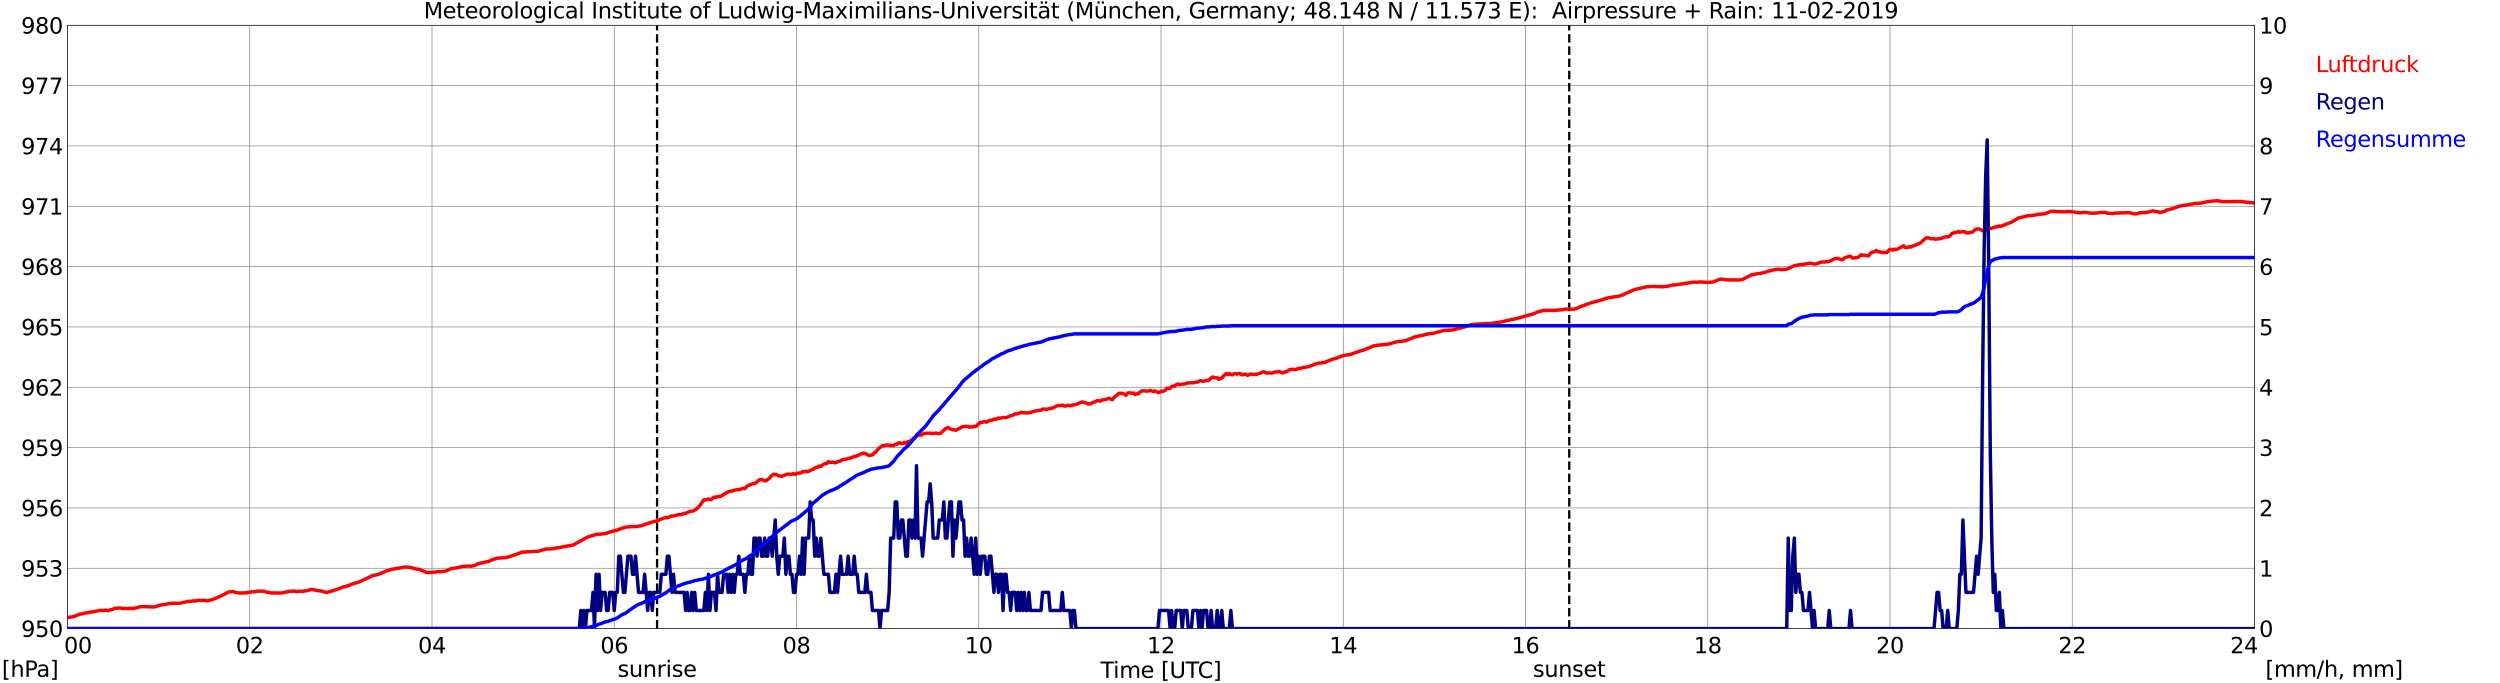 <?xml version="1.0" encoding="utf-8" standalone="no"?>
<!DOCTYPE svg PUBLIC "-//W3C//DTD SVG 1.1//EN"
  "http://www.w3.org/Graphics/SVG/1.1/DTD/svg11.dtd">
<svg xmlns:xlink="http://www.w3.org/1999/xlink" width="1085.4pt" height="296.64pt" viewBox="0 0 1085.4 296.64" xmlns="http://www.w3.org/2000/svg" version="1.1">
 <defs>
  <style type="text/css">*{stroke-linejoin: round; stroke-linecap: butt}</style>
 </defs>
 <g id="figure_1">
  <g id="patch_1">
   <path d="M 0 296.64 
L 1085.4 296.64 
L 1085.4 0 
L 0 0 
z
" style="fill: #ffffff"/>
  </g>
  <g id="axes_1">
   <g id="patch_2">
    <path d="M 29.306 272.909 
L 978.814 272.909 
L 978.814 10.976 
L 29.306 10.976 
z
" style="fill: #ffffff"/>
   </g>
   <g id="patch_3">
    <path d="M 978.814 272.909 
L 978.814 272.909 
L 978.814 10.976 
L 978.814 10.976 
z
" clip-path="url(#p61e79b33c9)" style="fill: #d3d3d3; opacity: 0.25; stroke: #d3d3d3; stroke-linejoin: miter"/>
   </g>
   <g id="matplotlib.axis_1">
    <g id="xtick_1">
     <g id="line2d_1">
      <path d="M 29.306 272.909 
L 29.306 10.976 
" clip-path="url(#p61e79b33c9)" style="fill: none; stroke: #808080; stroke-width: 0.3; stroke-linecap: square"/>
     </g>
     <g id="line2d_2"/>
     <g id="text_1">
      <!--    00 -->
      <g transform="translate(18.733 283.627) scale(0.095 -0.095)">
       <defs>
        <path id="DejaVuSans-20" transform="scale(0.016)"/>
        <path id="DejaVuSans-30" d="M 2034 4250 
Q 1547 4250 1301 3770 
Q 1056 3291 1056 2328 
Q 1056 1369 1301 889 
Q 1547 409 2034 409 
Q 2525 409 2770 889 
Q 3016 1369 3016 2328 
Q 3016 3291 2770 3770 
Q 2525 4250 2034 4250 
z
M 2034 4750 
Q 2819 4750 3233 4129 
Q 3647 3509 3647 2328 
Q 3647 1150 3233 529 
Q 2819 -91 2034 -91 
Q 1250 -91 836 529 
Q 422 1150 422 2328 
Q 422 3509 836 4129 
Q 1250 4750 2034 4750 
z
" transform="scale(0.016)"/>
       </defs>
       <use xlink:href="#DejaVuSans-20"/>
       <use xlink:href="#DejaVuSans-20" transform="translate(31.787 0)"/>
       <use xlink:href="#DejaVuSans-20" transform="translate(63.574 0)"/>
       <use xlink:href="#DejaVuSans-30" transform="translate(95.361 0)"/>
       <use xlink:href="#DejaVuSans-30" transform="translate(158.984 0)"/>
      </g>
     </g>
    </g>
    <g id="xtick_2">
     <g id="line2d_3">
      <path d="M 108.431 272.909 
L 108.431 10.976 
" clip-path="url(#p61e79b33c9)" style="fill: none; stroke: #808080; stroke-width: 0.3; stroke-linecap: square"/>
     </g>
     <g id="line2d_4"/>
     <g id="text_2">
      <!-- 02 -->
      <g transform="translate(102.387 283.627) scale(0.095 -0.095)">
       <defs>
        <path id="DejaVuSans-32" d="M 1228 531 
L 3431 531 
L 3431 0 
L 469 0 
L 469 531 
Q 828 903 1448 1529 
Q 2069 2156 2228 2338 
Q 2531 2678 2651 2914 
Q 2772 3150 2772 3378 
Q 2772 3750 2511 3984 
Q 2250 4219 1831 4219 
Q 1534 4219 1204 4116 
Q 875 4013 500 3803 
L 500 4441 
Q 881 4594 1212 4672 
Q 1544 4750 1819 4750 
Q 2544 4750 2975 4387 
Q 3406 4025 3406 3419 
Q 3406 3131 3298 2873 
Q 3191 2616 2906 2266 
Q 2828 2175 2409 1742 
Q 1991 1309 1228 531 
z
" transform="scale(0.016)"/>
       </defs>
       <use xlink:href="#DejaVuSans-30"/>
       <use xlink:href="#DejaVuSans-32" transform="translate(63.623 0)"/>
      </g>
     </g>
    </g>
    <g id="xtick_3">
     <g id="line2d_5">
      <path d="M 187.557 272.909 
L 187.557 10.976 
" clip-path="url(#p61e79b33c9)" style="fill: none; stroke: #808080; stroke-width: 0.3; stroke-linecap: square"/>
     </g>
     <g id="line2d_6"/>
     <g id="text_3">
      <!-- 04 -->
      <g transform="translate(181.513 283.627) scale(0.095 -0.095)">
       <defs>
        <path id="DejaVuSans-34" d="M 2419 4116 
L 825 1625 
L 2419 1625 
L 2419 4116 
z
M 2253 4666 
L 3047 4666 
L 3047 1625 
L 3713 1625 
L 3713 1100 
L 3047 1100 
L 3047 0 
L 2419 0 
L 2419 1100 
L 313 1100 
L 313 1709 
L 2253 4666 
z
" transform="scale(0.016)"/>
       </defs>
       <use xlink:href="#DejaVuSans-30"/>
       <use xlink:href="#DejaVuSans-34" transform="translate(63.623 0)"/>
      </g>
     </g>
    </g>
    <g id="xtick_4">
     <g id="line2d_7">
      <path d="M 266.683 272.909 
L 266.683 10.976 
" clip-path="url(#p61e79b33c9)" style="fill: none; stroke: #808080; stroke-width: 0.3; stroke-linecap: square"/>
     </g>
     <g id="line2d_8"/>
     <g id="text_4">
      <!-- 06 -->
      <g transform="translate(260.638 283.627) scale(0.095 -0.095)">
       <defs>
        <path id="DejaVuSans-36" d="M 2113 2584 
Q 1688 2584 1439 2293 
Q 1191 2003 1191 1497 
Q 1191 994 1439 701 
Q 1688 409 2113 409 
Q 2538 409 2786 701 
Q 3034 994 3034 1497 
Q 3034 2003 2786 2293 
Q 2538 2584 2113 2584 
z
M 3366 4563 
L 3366 3988 
Q 3128 4100 2886 4159 
Q 2644 4219 2406 4219 
Q 1781 4219 1451 3797 
Q 1122 3375 1075 2522 
Q 1259 2794 1537 2939 
Q 1816 3084 2150 3084 
Q 2853 3084 3261 2657 
Q 3669 2231 3669 1497 
Q 3669 778 3244 343 
Q 2819 -91 2113 -91 
Q 1303 -91 875 529 
Q 447 1150 447 2328 
Q 447 3434 972 4092 
Q 1497 4750 2381 4750 
Q 2619 4750 2861 4703 
Q 3103 4656 3366 4563 
z
" transform="scale(0.016)"/>
       </defs>
       <use xlink:href="#DejaVuSans-30"/>
       <use xlink:href="#DejaVuSans-36" transform="translate(63.623 0)"/>
      </g>
     </g>
    </g>
    <g id="xtick_5">
     <g id="line2d_9">
      <path d="M 345.808 272.909 
L 345.808 10.976 
" clip-path="url(#p61e79b33c9)" style="fill: none; stroke: #808080; stroke-width: 0.3; stroke-linecap: square"/>
     </g>
     <g id="line2d_10"/>
     <g id="text_5">
      <!-- 08 -->
      <g transform="translate(339.764 283.627) scale(0.095 -0.095)">
       <defs>
        <path id="DejaVuSans-38" d="M 2034 2216 
Q 1584 2216 1326 1975 
Q 1069 1734 1069 1313 
Q 1069 891 1326 650 
Q 1584 409 2034 409 
Q 2484 409 2743 651 
Q 3003 894 3003 1313 
Q 3003 1734 2745 1975 
Q 2488 2216 2034 2216 
z
M 1403 2484 
Q 997 2584 770 2862 
Q 544 3141 544 3541 
Q 544 4100 942 4425 
Q 1341 4750 2034 4750 
Q 2731 4750 3128 4425 
Q 3525 4100 3525 3541 
Q 3525 3141 3298 2862 
Q 3072 2584 2669 2484 
Q 3125 2378 3379 2068 
Q 3634 1759 3634 1313 
Q 3634 634 3220 271 
Q 2806 -91 2034 -91 
Q 1263 -91 848 271 
Q 434 634 434 1313 
Q 434 1759 690 2068 
Q 947 2378 1403 2484 
z
M 1172 3481 
Q 1172 3119 1398 2916 
Q 1625 2713 2034 2713 
Q 2441 2713 2670 2916 
Q 2900 3119 2900 3481 
Q 2900 3844 2670 4047 
Q 2441 4250 2034 4250 
Q 1625 4250 1398 4047 
Q 1172 3844 1172 3481 
z
" transform="scale(0.016)"/>
       </defs>
       <use xlink:href="#DejaVuSans-30"/>
       <use xlink:href="#DejaVuSans-38" transform="translate(63.623 0)"/>
      </g>
     </g>
    </g>
    <g id="xtick_6">
     <g id="line2d_11">
      <path d="M 424.934 272.909 
L 424.934 10.976 
" clip-path="url(#p61e79b33c9)" style="fill: none; stroke: #808080; stroke-width: 0.3; stroke-linecap: square"/>
     </g>
     <g id="line2d_12"/>
     <g id="text_6">
      <!-- 10 -->
      <g transform="translate(418.89 283.627) scale(0.095 -0.095)">
       <defs>
        <path id="DejaVuSans-31" d="M 794 531 
L 1825 531 
L 1825 4091 
L 703 3866 
L 703 4441 
L 1819 4666 
L 2450 4666 
L 2450 531 
L 3481 531 
L 3481 0 
L 794 0 
L 794 531 
z
" transform="scale(0.016)"/>
       </defs>
       <use xlink:href="#DejaVuSans-31"/>
       <use xlink:href="#DejaVuSans-30" transform="translate(63.623 0)"/>
      </g>
     </g>
    </g>
    <g id="xtick_7">
     <g id="line2d_13">
      <path d="M 504.06 272.909 
L 504.06 10.976 
" clip-path="url(#p61e79b33c9)" style="fill: none; stroke: #808080; stroke-width: 0.3; stroke-linecap: square"/>
     </g>
     <g id="line2d_14"/>
     <g id="text_7">
      <!-- 12 -->
      <g transform="translate(498.015 283.627) scale(0.095 -0.095)">
       <use xlink:href="#DejaVuSans-31"/>
       <use xlink:href="#DejaVuSans-32" transform="translate(63.623 0)"/>
      </g>
     </g>
    </g>
    <g id="xtick_8">
     <g id="line2d_15">
      <path d="M 583.185 272.909 
L 583.185 10.976 
" clip-path="url(#p61e79b33c9)" style="fill: none; stroke: #808080; stroke-width: 0.3; stroke-linecap: square"/>
     </g>
     <g id="line2d_16"/>
     <g id="text_8">
      <!-- 14 -->
      <g transform="translate(577.141 283.627) scale(0.095 -0.095)">
       <use xlink:href="#DejaVuSans-31"/>
       <use xlink:href="#DejaVuSans-34" transform="translate(63.623 0)"/>
      </g>
     </g>
    </g>
    <g id="xtick_9">
     <g id="line2d_17">
      <path d="M 662.311 272.909 
L 662.311 10.976 
" clip-path="url(#p61e79b33c9)" style="fill: none; stroke: #808080; stroke-width: 0.3; stroke-linecap: square"/>
     </g>
     <g id="line2d_18"/>
     <g id="text_9">
      <!-- 16 -->
      <g transform="translate(656.267 283.627) scale(0.095 -0.095)">
       <use xlink:href="#DejaVuSans-31"/>
       <use xlink:href="#DejaVuSans-36" transform="translate(63.623 0)"/>
      </g>
     </g>
    </g>
    <g id="xtick_10">
     <g id="line2d_19">
      <path d="M 741.437 272.909 
L 741.437 10.976 
" clip-path="url(#p61e79b33c9)" style="fill: none; stroke: #808080; stroke-width: 0.3; stroke-linecap: square"/>
     </g>
     <g id="line2d_20"/>
     <g id="text_10">
      <!-- 18 -->
      <g transform="translate(735.392 283.627) scale(0.095 -0.095)">
       <use xlink:href="#DejaVuSans-31"/>
       <use xlink:href="#DejaVuSans-38" transform="translate(63.623 0)"/>
      </g>
     </g>
    </g>
    <g id="xtick_11">
     <g id="line2d_21">
      <path d="M 820.562 272.909 
L 820.562 10.976 
" clip-path="url(#p61e79b33c9)" style="fill: none; stroke: #808080; stroke-width: 0.3; stroke-linecap: square"/>
     </g>
     <g id="line2d_22"/>
     <g id="text_11">
      <!-- 20 -->
      <g transform="translate(814.518 283.627) scale(0.095 -0.095)">
       <use xlink:href="#DejaVuSans-32"/>
       <use xlink:href="#DejaVuSans-30" transform="translate(63.623 0)"/>
      </g>
     </g>
    </g>
    <g id="xtick_12">
     <g id="line2d_23">
      <path d="M 899.688 272.909 
L 899.688 10.976 
" clip-path="url(#p61e79b33c9)" style="fill: none; stroke: #808080; stroke-width: 0.3; stroke-linecap: square"/>
     </g>
     <g id="line2d_24"/>
     <g id="text_12">
      <!-- 22 -->
      <g transform="translate(893.644 283.627) scale(0.095 -0.095)">
       <use xlink:href="#DejaVuSans-32"/>
       <use xlink:href="#DejaVuSans-32" transform="translate(63.623 0)"/>
      </g>
     </g>
    </g>
    <g id="xtick_13">
     <g id="line2d_25">
      <path d="M 978.814 272.909 
L 978.814 10.976 
" clip-path="url(#p61e79b33c9)" style="fill: none; stroke: #808080; stroke-width: 0.3; stroke-linecap: square"/>
     </g>
     <g id="line2d_26"/>
     <g id="text_13">
      <!-- 24    -->
      <g transform="translate(968.241 283.627) scale(0.095 -0.095)">
       <use xlink:href="#DejaVuSans-32"/>
       <use xlink:href="#DejaVuSans-34" transform="translate(63.623 0)"/>
       <use xlink:href="#DejaVuSans-20" transform="translate(127.246 0)"/>
       <use xlink:href="#DejaVuSans-20" transform="translate(159.033 0)"/>
       <use xlink:href="#DejaVuSans-20" transform="translate(190.82 0)"/>
      </g>
     </g>
    </g>
    <g id="text_14">
     <!-- Time [UTC] -->
     <g transform="translate(477.806 294.322) scale(0.095 -0.095)">
      <defs>
       <path id="DejaVuSans-54" d="M -19 4666 
L 3928 4666 
L 3928 4134 
L 2272 4134 
L 2272 0 
L 1638 0 
L 1638 4134 
L -19 4134 
L -19 4666 
z
" transform="scale(0.016)"/>
       <path id="DejaVuSans-69" d="M 603 3500 
L 1178 3500 
L 1178 0 
L 603 0 
L 603 3500 
z
M 603 4863 
L 1178 4863 
L 1178 4134 
L 603 4134 
L 603 4863 
z
" transform="scale(0.016)"/>
       <path id="DejaVuSans-6d" d="M 3328 2828 
Q 3544 3216 3844 3400 
Q 4144 3584 4550 3584 
Q 5097 3584 5394 3201 
Q 5691 2819 5691 2113 
L 5691 0 
L 5113 0 
L 5113 2094 
Q 5113 2597 4934 2840 
Q 4756 3084 4391 3084 
Q 3944 3084 3684 2787 
Q 3425 2491 3425 1978 
L 3425 0 
L 2847 0 
L 2847 2094 
Q 2847 2600 2669 2842 
Q 2491 3084 2119 3084 
Q 1678 3084 1418 2786 
Q 1159 2488 1159 1978 
L 1159 0 
L 581 0 
L 581 3500 
L 1159 3500 
L 1159 2956 
Q 1356 3278 1631 3431 
Q 1906 3584 2284 3584 
Q 2666 3584 2933 3390 
Q 3200 3197 3328 2828 
z
" transform="scale(0.016)"/>
       <path id="DejaVuSans-65" d="M 3597 1894 
L 3597 1613 
L 953 1613 
Q 991 1019 1311 708 
Q 1631 397 2203 397 
Q 2534 397 2845 478 
Q 3156 559 3463 722 
L 3463 178 
Q 3153 47 2828 -22 
Q 2503 -91 2169 -91 
Q 1331 -91 842 396 
Q 353 884 353 1716 
Q 353 2575 817 3079 
Q 1281 3584 2069 3584 
Q 2775 3584 3186 3129 
Q 3597 2675 3597 1894 
z
M 3022 2063 
Q 3016 2534 2758 2815 
Q 2500 3097 2075 3097 
Q 1594 3097 1305 2825 
Q 1016 2553 972 2059 
L 3022 2063 
z
" transform="scale(0.016)"/>
       <path id="DejaVuSans-5b" d="M 550 4863 
L 1875 4863 
L 1875 4416 
L 1125 4416 
L 1125 -397 
L 1875 -397 
L 1875 -844 
L 550 -844 
L 550 4863 
z
" transform="scale(0.016)"/>
       <path id="DejaVuSans-55" d="M 556 4666 
L 1191 4666 
L 1191 1831 
Q 1191 1081 1462 751 
Q 1734 422 2344 422 
Q 2950 422 3222 751 
Q 3494 1081 3494 1831 
L 3494 4666 
L 4128 4666 
L 4128 1753 
Q 4128 841 3676 375 
Q 3225 -91 2344 -91 
Q 1459 -91 1007 375 
Q 556 841 556 1753 
L 556 4666 
z
" transform="scale(0.016)"/>
       <path id="DejaVuSans-43" d="M 4122 4306 
L 4122 3641 
Q 3803 3938 3442 4084 
Q 3081 4231 2675 4231 
Q 1875 4231 1450 3742 
Q 1025 3253 1025 2328 
Q 1025 1406 1450 917 
Q 1875 428 2675 428 
Q 3081 428 3442 575 
Q 3803 722 4122 1019 
L 4122 359 
Q 3791 134 3420 21 
Q 3050 -91 2638 -91 
Q 1578 -91 968 557 
Q 359 1206 359 2328 
Q 359 3453 968 4101 
Q 1578 4750 2638 4750 
Q 3056 4750 3426 4639 
Q 3797 4528 4122 4306 
z
" transform="scale(0.016)"/>
       <path id="DejaVuSans-5d" d="M 1947 4863 
L 1947 -844 
L 622 -844 
L 622 -397 
L 1369 -397 
L 1369 4416 
L 622 4416 
L 622 4863 
L 1947 4863 
z
" transform="scale(0.016)"/>
      </defs>
      <use xlink:href="#DejaVuSans-54"/>
      <use xlink:href="#DejaVuSans-69" transform="translate(57.959 0)"/>
      <use xlink:href="#DejaVuSans-6d" transform="translate(85.742 0)"/>
      <use xlink:href="#DejaVuSans-65" transform="translate(183.154 0)"/>
      <use xlink:href="#DejaVuSans-20" transform="translate(244.678 0)"/>
      <use xlink:href="#DejaVuSans-5b" transform="translate(276.465 0)"/>
      <use xlink:href="#DejaVuSans-55" transform="translate(315.479 0)"/>
      <use xlink:href="#DejaVuSans-54" transform="translate(388.672 0)"/>
      <use xlink:href="#DejaVuSans-43" transform="translate(443.881 0)"/>
      <use xlink:href="#DejaVuSans-5d" transform="translate(513.705 0)"/>
     </g>
    </g>
   </g>
   <g id="matplotlib.axis_2">
    <g id="ytick_1">
     <g id="line2d_27">
      <path d="M 29.306 272.909 
L 978.814 272.909 
" clip-path="url(#p61e79b33c9)" style="fill: none; stroke: #808080; stroke-width: 0.3; stroke-linecap: square"/>
     </g>
     <g id="line2d_28"/>
     <g id="text_15">
      <!-- 950 -->
      <g transform="translate(9.173 276.518) scale(0.095 -0.095)">
       <defs>
        <path id="DejaVuSans-39" d="M 703 97 
L 703 672 
Q 941 559 1184 500 
Q 1428 441 1663 441 
Q 2288 441 2617 861 
Q 2947 1281 2994 2138 
Q 2813 1869 2534 1725 
Q 2256 1581 1919 1581 
Q 1219 1581 811 2004 
Q 403 2428 403 3163 
Q 403 3881 828 4315 
Q 1253 4750 1959 4750 
Q 2769 4750 3195 4129 
Q 3622 3509 3622 2328 
Q 3622 1225 3098 567 
Q 2575 -91 1691 -91 
Q 1453 -91 1209 -44 
Q 966 3 703 97 
z
M 1959 2075 
Q 2384 2075 2632 2365 
Q 2881 2656 2881 3163 
Q 2881 3666 2632 3958 
Q 2384 4250 1959 4250 
Q 1534 4250 1286 3958 
Q 1038 3666 1038 3163 
Q 1038 2656 1286 2365 
Q 1534 2075 1959 2075 
z
" transform="scale(0.016)"/>
        <path id="DejaVuSans-35" d="M 691 4666 
L 3169 4666 
L 3169 4134 
L 1269 4134 
L 1269 2991 
Q 1406 3038 1543 3061 
Q 1681 3084 1819 3084 
Q 2600 3084 3056 2656 
Q 3513 2228 3513 1497 
Q 3513 744 3044 326 
Q 2575 -91 1722 -91 
Q 1428 -91 1123 -41 
Q 819 9 494 109 
L 494 744 
Q 775 591 1075 516 
Q 1375 441 1709 441 
Q 2250 441 2565 725 
Q 2881 1009 2881 1497 
Q 2881 1984 2565 2268 
Q 2250 2553 1709 2553 
Q 1456 2553 1204 2497 
Q 953 2441 691 2322 
L 691 4666 
z
" transform="scale(0.016)"/>
       </defs>
       <use xlink:href="#DejaVuSans-39"/>
       <use xlink:href="#DejaVuSans-35" transform="translate(63.623 0)"/>
       <use xlink:href="#DejaVuSans-30" transform="translate(127.246 0)"/>
      </g>
     </g>
    </g>
    <g id="ytick_2">
     <g id="line2d_29">
      <path d="M 29.306 246.715 
L 978.814 246.715 
" clip-path="url(#p61e79b33c9)" style="fill: none; stroke: #808080; stroke-width: 0.3; stroke-linecap: square"/>
     </g>
     <g id="line2d_30"/>
     <g id="text_16">
      <!-- 953 -->
      <g transform="translate(9.173 250.325) scale(0.095 -0.095)">
       <defs>
        <path id="DejaVuSans-33" d="M 2597 2516 
Q 3050 2419 3304 2112 
Q 3559 1806 3559 1356 
Q 3559 666 3084 287 
Q 2609 -91 1734 -91 
Q 1441 -91 1130 -33 
Q 819 25 488 141 
L 488 750 
Q 750 597 1062 519 
Q 1375 441 1716 441 
Q 2309 441 2620 675 
Q 2931 909 2931 1356 
Q 2931 1769 2642 2001 
Q 2353 2234 1838 2234 
L 1294 2234 
L 1294 2753 
L 1863 2753 
Q 2328 2753 2575 2939 
Q 2822 3125 2822 3475 
Q 2822 3834 2567 4026 
Q 2313 4219 1838 4219 
Q 1578 4219 1281 4162 
Q 984 4106 628 3988 
L 628 4550 
Q 988 4650 1302 4700 
Q 1616 4750 1894 4750 
Q 2613 4750 3031 4423 
Q 3450 4097 3450 3541 
Q 3450 3153 3228 2886 
Q 3006 2619 2597 2516 
z
" transform="scale(0.016)"/>
       </defs>
       <use xlink:href="#DejaVuSans-39"/>
       <use xlink:href="#DejaVuSans-35" transform="translate(63.623 0)"/>
       <use xlink:href="#DejaVuSans-33" transform="translate(127.246 0)"/>
      </g>
     </g>
    </g>
    <g id="ytick_3">
     <g id="line2d_31">
      <path d="M 29.306 220.522 
L 978.814 220.522 
" clip-path="url(#p61e79b33c9)" style="fill: none; stroke: #808080; stroke-width: 0.3; stroke-linecap: square"/>
     </g>
     <g id="line2d_32"/>
     <g id="text_17">
      <!-- 956 -->
      <g transform="translate(9.173 224.131) scale(0.095 -0.095)">
       <use xlink:href="#DejaVuSans-39"/>
       <use xlink:href="#DejaVuSans-35" transform="translate(63.623 0)"/>
       <use xlink:href="#DejaVuSans-36" transform="translate(127.246 0)"/>
      </g>
     </g>
    </g>
    <g id="ytick_4">
     <g id="line2d_33">
      <path d="M 29.306 194.329 
L 978.814 194.329 
" clip-path="url(#p61e79b33c9)" style="fill: none; stroke: #808080; stroke-width: 0.3; stroke-linecap: square"/>
     </g>
     <g id="line2d_34"/>
     <g id="text_18">
      <!-- 959 -->
      <g transform="translate(9.173 197.938) scale(0.095 -0.095)">
       <use xlink:href="#DejaVuSans-39"/>
       <use xlink:href="#DejaVuSans-35" transform="translate(63.623 0)"/>
       <use xlink:href="#DejaVuSans-39" transform="translate(127.246 0)"/>
      </g>
     </g>
    </g>
    <g id="ytick_5">
     <g id="line2d_35">
      <path d="M 29.306 168.136 
L 978.814 168.136 
" clip-path="url(#p61e79b33c9)" style="fill: none; stroke: #808080; stroke-width: 0.3; stroke-linecap: square"/>
     </g>
     <g id="line2d_36"/>
     <g id="text_19">
      <!-- 962 -->
      <g transform="translate(9.173 171.745) scale(0.095 -0.095)">
       <use xlink:href="#DejaVuSans-39"/>
       <use xlink:href="#DejaVuSans-36" transform="translate(63.623 0)"/>
       <use xlink:href="#DejaVuSans-32" transform="translate(127.246 0)"/>
      </g>
     </g>
    </g>
    <g id="ytick_6">
     <g id="line2d_37">
      <path d="M 29.306 141.942 
L 978.814 141.942 
" clip-path="url(#p61e79b33c9)" style="fill: none; stroke: #808080; stroke-width: 0.3; stroke-linecap: square"/>
     </g>
     <g id="line2d_38"/>
     <g id="text_20">
      <!-- 965 -->
      <g transform="translate(9.173 145.551) scale(0.095 -0.095)">
       <use xlink:href="#DejaVuSans-39"/>
       <use xlink:href="#DejaVuSans-36" transform="translate(63.623 0)"/>
       <use xlink:href="#DejaVuSans-35" transform="translate(127.246 0)"/>
      </g>
     </g>
    </g>
    <g id="ytick_7">
     <g id="line2d_39">
      <path d="M 29.306 115.749 
L 978.814 115.749 
" clip-path="url(#p61e79b33c9)" style="fill: none; stroke: #808080; stroke-width: 0.3; stroke-linecap: square"/>
     </g>
     <g id="line2d_40"/>
     <g id="text_21">
      <!-- 968 -->
      <g transform="translate(9.173 119.358) scale(0.095 -0.095)">
       <use xlink:href="#DejaVuSans-39"/>
       <use xlink:href="#DejaVuSans-36" transform="translate(63.623 0)"/>
       <use xlink:href="#DejaVuSans-38" transform="translate(127.246 0)"/>
      </g>
     </g>
    </g>
    <g id="ytick_8">
     <g id="line2d_41">
      <path d="M 29.306 89.556 
L 978.814 89.556 
" clip-path="url(#p61e79b33c9)" style="fill: none; stroke: #808080; stroke-width: 0.3; stroke-linecap: square"/>
     </g>
     <g id="line2d_42"/>
     <g id="text_22">
      <!-- 971 -->
      <g transform="translate(9.173 93.165) scale(0.095 -0.095)">
       <defs>
        <path id="DejaVuSans-37" d="M 525 4666 
L 3525 4666 
L 3525 4397 
L 1831 0 
L 1172 0 
L 2766 4134 
L 525 4134 
L 525 4666 
z
" transform="scale(0.016)"/>
       </defs>
       <use xlink:href="#DejaVuSans-39"/>
       <use xlink:href="#DejaVuSans-37" transform="translate(63.623 0)"/>
       <use xlink:href="#DejaVuSans-31" transform="translate(127.246 0)"/>
      </g>
     </g>
    </g>
    <g id="ytick_9">
     <g id="line2d_43">
      <path d="M 29.306 63.362 
L 978.814 63.362 
" clip-path="url(#p61e79b33c9)" style="fill: none; stroke: #808080; stroke-width: 0.3; stroke-linecap: square"/>
     </g>
     <g id="line2d_44"/>
     <g id="text_23">
      <!-- 974 -->
      <g transform="translate(9.173 66.972) scale(0.095 -0.095)">
       <use xlink:href="#DejaVuSans-39"/>
       <use xlink:href="#DejaVuSans-37" transform="translate(63.623 0)"/>
       <use xlink:href="#DejaVuSans-34" transform="translate(127.246 0)"/>
      </g>
     </g>
    </g>
    <g id="ytick_10">
     <g id="line2d_45">
      <path d="M 29.306 37.169 
L 978.814 37.169 
" clip-path="url(#p61e79b33c9)" style="fill: none; stroke: #808080; stroke-width: 0.3; stroke-linecap: square"/>
     </g>
     <g id="line2d_46"/>
     <g id="text_24">
      <!-- 977 -->
      <g transform="translate(9.173 40.778) scale(0.095 -0.095)">
       <use xlink:href="#DejaVuSans-39"/>
       <use xlink:href="#DejaVuSans-37" transform="translate(63.623 0)"/>
       <use xlink:href="#DejaVuSans-37" transform="translate(127.246 0)"/>
      </g>
     </g>
    </g>
    <g id="ytick_11">
     <g id="line2d_47">
      <path d="M 29.306 10.976 
L 978.814 10.976 
" clip-path="url(#p61e79b33c9)" style="fill: none; stroke: #808080; stroke-width: 0.3; stroke-linecap: square"/>
     </g>
     <g id="line2d_48"/>
     <g id="text_25">
      <!-- 980 -->
      <g transform="translate(9.173 14.585) scale(0.095 -0.095)">
       <use xlink:href="#DejaVuSans-39"/>
       <use xlink:href="#DejaVuSans-38" transform="translate(63.623 0)"/>
       <use xlink:href="#DejaVuSans-30" transform="translate(127.246 0)"/>
      </g>
     </g>
    </g>
   </g>
   <g id="line2d_49">
    <path d="M 285.277 272.909 
L 285.277 10.976 
" clip-path="url(#p61e79b33c9)" style="fill: none; stroke-dasharray: 3.7,1.6; stroke-dashoffset: 0; stroke: #000000"/>
   </g>
   <g id="line2d_50">
    <path d="M 681.301 272.909 
L 681.301 10.976 
" clip-path="url(#p61e79b33c9)" style="fill: none; stroke-dasharray: 3.7,1.6; stroke-dashoffset: 0; stroke: #000000"/>
   </g>
   <g id="line2d_51">
    <path d="M 29.306 267.961 
L 29.965 268.019 
L 30.625 267.88 
L 31.284 267.915 
L 31.943 267.635 
L 32.603 267.496 
L 34.581 266.657 
L 35.24 266.587 
L 36.559 266.238 
L 43.153 265.121 
L 43.812 264.946 
L 44.472 265.086 
L 45.79 264.876 
L 46.45 265.051 
L 47.109 265.103 
L 47.768 264.789 
L 49.087 264.544 
L 49.747 264.055 
L 51.065 264.09 
L 51.725 263.933 
L 52.384 263.968 
L 53.043 264.23 
L 53.703 264.143 
L 55.681 264.213 
L 56.34 264.073 
L 57 264.178 
L 58.319 264.125 
L 58.978 263.881 
L 59.637 263.846 
L 60.297 263.532 
L 61.615 263.34 
L 66.89 263.549 
L 69.528 262.693 
L 70.847 262.554 
L 72.825 262.187 
L 74.144 261.943 
L 75.462 261.908 
L 76.781 261.925 
L 78.1 261.908 
L 80.737 261.331 
L 81.397 261.104 
L 82.716 261.087 
L 84.034 260.842 
L 84.694 260.982 
L 86.013 260.598 
L 87.331 260.703 
L 88.65 260.58 
L 89.309 260.79 
L 89.969 260.86 
L 92.606 260.196 
L 95.244 259.044 
L 97.222 258.083 
L 99.2 257.018 
L 101.178 256.844 
L 102.497 257.263 
L 104.475 257.507 
L 105.135 257.385 
L 105.794 257.455 
L 106.453 257.367 
L 107.113 257.402 
L 107.772 257.175 
L 108.431 257.14 
L 109.091 256.966 
L 111.069 256.861 
L 111.728 256.634 
L 114.366 256.651 
L 115.685 257.053 
L 117.663 257.42 
L 122.278 257.472 
L 123.597 257.158 
L 124.916 256.896 
L 125.575 256.669 
L 126.235 256.739 
L 127.553 256.599 
L 128.872 256.861 
L 129.532 256.686 
L 131.51 256.721 
L 132.169 256.564 
L 132.829 256.582 
L 134.807 255.97 
L 135.466 255.953 
L 138.763 256.547 
L 139.422 256.564 
L 140.741 257.018 
L 141.4 257.053 
L 142.06 257.21 
L 143.379 256.791 
L 144.697 256.407 
L 147.335 255.534 
L 148.654 254.94 
L 149.972 254.643 
L 151.951 253.98 
L 152.61 253.648 
L 155.907 252.67 
L 161.841 249.876 
L 163.16 249.614 
L 163.819 249.527 
L 165.138 249.02 
L 166.457 248.497 
L 167.776 247.833 
L 168.435 247.728 
L 169.754 247.222 
L 173.71 246.558 
L 175.029 246.279 
L 176.348 246.157 
L 178.326 246.384 
L 180.304 246.96 
L 182.282 247.274 
L 182.941 247.641 
L 183.601 247.798 
L 184.92 248.427 
L 185.579 248.584 
L 187.557 248.514 
L 188.216 248.374 
L 188.876 248.392 
L 190.195 248.182 
L 191.513 248.252 
L 193.492 247.903 
L 196.129 246.785 
L 198.107 246.558 
L 200.745 245.947 
L 202.063 245.842 
L 203.382 245.738 
L 204.042 245.86 
L 205.36 245.685 
L 206.02 245.528 
L 206.679 245.231 
L 207.339 244.812 
L 211.295 243.869 
L 211.954 243.834 
L 212.614 243.555 
L 213.273 243.153 
L 215.251 242.577 
L 215.91 242.332 
L 217.229 242.263 
L 219.207 242.14 
L 219.867 242.105 
L 225.142 240.324 
L 226.461 239.748 
L 232.395 239.381 
L 233.714 239.381 
L 234.373 239.085 
L 236.351 238.561 
L 237.011 238.351 
L 238.989 238.334 
L 240.967 238.089 
L 241.626 237.845 
L 242.286 237.827 
L 246.242 237.076 
L 247.561 236.884 
L 248.88 236.622 
L 254.155 233.671 
L 255.473 233.043 
L 258.77 232.065 
L 259.43 231.925 
L 260.748 231.942 
L 261.408 231.803 
L 262.726 231.715 
L 263.386 231.541 
L 264.045 231.192 
L 266.023 230.668 
L 267.342 230.284 
L 268.002 230.126 
L 269.98 229.341 
L 271.958 228.817 
L 273.277 228.712 
L 274.595 228.642 
L 275.914 228.572 
L 276.573 228.572 
L 277.233 228.398 
L 277.892 228.398 
L 279.211 227.979 
L 281.849 227.053 
L 283.167 226.634 
L 285.805 225.988 
L 286.464 225.551 
L 287.783 225.115 
L 289.102 224.696 
L 289.761 224.818 
L 290.42 224.573 
L 291.08 224.189 
L 291.739 224.05 
L 292.399 224.032 
L 294.377 223.473 
L 295.696 223.403 
L 296.355 223.194 
L 297.014 222.845 
L 297.674 222.862 
L 299.652 221.989 
L 300.971 221.849 
L 302.289 221.064 
L 303.608 219.806 
L 305.586 217.012 
L 306.905 216.977 
L 307.564 216.611 
L 308.224 216.855 
L 308.883 216.873 
L 309.543 216.192 
L 310.202 215.79 
L 310.861 215.947 
L 311.521 215.633 
L 312.839 215.458 
L 313.499 215.231 
L 314.158 214.602 
L 314.818 214.393 
L 315.477 213.921 
L 316.796 213.275 
L 317.455 213.258 
L 318.774 212.874 
L 320.093 212.507 
L 320.752 212.699 
L 322.071 212.193 
L 322.73 212.036 
L 323.39 212.175 
L 324.049 211.285 
L 324.708 210.866 
L 326.686 210.045 
L 327.346 209.958 
L 328.005 209.731 
L 329.324 208.63 
L 329.983 208.176 
L 330.643 208.194 
L 331.961 208.753 
L 332.621 208.735 
L 333.28 208.176 
L 333.94 207.81 
L 334.599 206.849 
L 335.918 205.889 
L 336.577 206.081 
L 337.236 206.081 
L 337.896 206.57 
L 338.555 206.64 
L 339.215 206.849 
L 341.852 205.854 
L 343.171 205.854 
L 343.83 205.924 
L 344.49 205.644 
L 345.149 206.011 
L 345.808 205.627 
L 346.468 205.417 
L 347.787 205.313 
L 348.446 204.719 
L 349.105 204.841 
L 349.765 204.597 
L 350.424 204.789 
L 351.083 204.649 
L 351.743 204.212 
L 353.062 203.811 
L 353.721 203.165 
L 354.38 202.868 
L 355.04 202.885 
L 355.699 202.292 
L 356.359 202.484 
L 357.677 201.488 
L 358.337 201.261 
L 358.996 201.192 
L 359.655 200.423 
L 360.315 200.737 
L 361.634 200.65 
L 362.293 200.947 
L 362.952 200.86 
L 363.612 200.476 
L 364.93 200.144 
L 365.59 199.602 
L 367.568 199.306 
L 368.227 199.044 
L 369.546 198.782 
L 370.865 198.153 
L 371.524 198.258 
L 372.184 197.804 
L 372.843 197.612 
L 373.502 197.123 
L 374.162 197.053 
L 374.821 196.721 
L 376.14 197.088 
L 376.799 197.577 
L 377.459 197.751 
L 378.777 197.524 
L 379.437 196.791 
L 380.096 196.372 
L 381.415 194.818 
L 382.074 194.259 
L 382.734 193.892 
L 383.393 193.368 
L 384.053 193.508 
L 384.712 193.194 
L 388.009 193.491 
L 388.668 192.862 
L 389.328 192.949 
L 389.987 192.303 
L 390.646 192.251 
L 391.306 192.495 
L 391.965 192.6 
L 392.624 192.059 
L 393.284 192.513 
L 393.943 191.867 
L 394.603 191.727 
L 395.921 191.029 
L 396.581 190.173 
L 397.24 189.911 
L 398.559 188.951 
L 399.878 188.863 
L 400.537 188.601 
L 401.196 188.13 
L 401.856 188.182 
L 402.515 188.042 
L 403.175 188.13 
L 403.834 188.025 
L 404.493 188.252 
L 406.471 188.008 
L 407.131 188.269 
L 407.79 188.235 
L 408.45 188.025 
L 409.768 186.803 
L 410.428 186.139 
L 411.087 185.772 
L 411.746 185.685 
L 412.406 186.226 
L 413.725 186.645 
L 414.384 186.593 
L 415.043 186.803 
L 417.681 185.371 
L 418.34 185.196 
L 420.318 185.091 
L 420.978 185.493 
L 421.637 185.318 
L 422.297 185.423 
L 422.956 185.074 
L 423.615 185.161 
L 425.593 183.38 
L 426.253 183.45 
L 426.912 183.153 
L 427.572 182.996 
L 428.231 183.293 
L 428.89 182.978 
L 429.55 182.524 
L 430.869 182.42 
L 431.528 181.913 
L 432.187 182.018 
L 432.847 181.878 
L 433.506 181.477 
L 434.165 181.529 
L 435.484 181.32 
L 436.144 181.267 
L 436.803 181.354 
L 438.122 180.761 
L 438.781 180.481 
L 439.44 180.411 
L 440.759 179.678 
L 441.419 179.73 
L 442.078 179.434 
L 442.737 179.346 
L 443.397 179.015 
L 444.056 179.207 
L 444.716 179.084 
L 445.375 179.294 
L 446.694 179.259 
L 449.331 178.456 
L 449.991 178.403 
L 450.65 178.176 
L 451.969 178.072 
L 452.628 177.652 
L 453.287 177.6 
L 454.606 177.74 
L 455.266 177.478 
L 456.584 177.303 
L 459.222 176.081 
L 460.541 176.098 
L 461.2 175.854 
L 461.859 176.255 
L 462.519 176.308 
L 463.838 175.924 
L 464.497 176.151 
L 465.156 176.098 
L 465.816 175.784 
L 467.134 175.679 
L 467.794 175.278 
L 469.772 174.544 
L 470.431 174.579 
L 471.091 174.911 
L 471.75 174.981 
L 472.409 175.365 
L 473.069 175.365 
L 473.728 175.225 
L 474.388 174.754 
L 475.047 174.597 
L 476.366 173.933 
L 477.025 173.985 
L 477.685 174.212 
L 478.344 173.689 
L 479.003 173.619 
L 479.663 173.409 
L 480.322 173.444 
L 480.981 172.973 
L 481.641 172.99 
L 482.3 173.357 
L 482.96 173.531 
L 483.619 172.553 
L 484.938 171.593 
L 485.597 170.825 
L 486.256 170.72 
L 486.916 170.895 
L 487.575 170.825 
L 488.894 171.611 
L 489.553 170.65 
L 490.213 170.545 
L 490.872 170.598 
L 491.532 170.772 
L 492.191 170.633 
L 492.85 171.261 
L 493.51 171.017 
L 494.169 170.982 
L 494.828 170.248 
L 495.488 169.864 
L 496.147 169.655 
L 498.125 169.812 
L 498.785 169.725 
L 499.444 169.48 
L 500.763 170.021 
L 501.422 169.69 
L 502.741 170.353 
L 503.4 170.388 
L 504.06 169.864 
L 504.719 169.899 
L 505.379 169.725 
L 506.038 169.306 
L 506.697 168.52 
L 507.357 168.677 
L 508.016 168.572 
L 508.675 167.821 
L 509.335 167.577 
L 509.994 167.647 
L 510.654 167.035 
L 511.313 166.721 
L 511.972 166.966 
L 514.61 166.634 
L 515.269 166.285 
L 518.566 166.145 
L 519.226 165.918 
L 519.885 165.918 
L 520.544 165.464 
L 521.204 165.289 
L 522.522 165.534 
L 523.841 165.184 
L 524.501 165.254 
L 525.16 164.8 
L 525.819 164.119 
L 526.479 163.648 
L 527.138 163.997 
L 528.457 164.032 
L 529.116 164.713 
L 529.776 164.346 
L 530.435 164.154 
L 531.094 163.316 
L 532.413 162.146 
L 533.073 162.67 
L 533.732 162.198 
L 534.391 162.6 
L 535.051 162.757 
L 535.71 162.268 
L 536.369 162.129 
L 537.029 162.443 
L 537.688 162.198 
L 538.348 162.129 
L 539.007 162.705 
L 539.666 162.705 
L 540.326 162.443 
L 540.985 162.565 
L 541.644 162.984 
L 542.963 162.408 
L 545.601 162.583 
L 546.26 162.198 
L 546.919 162.076 
L 547.579 161.832 
L 548.238 161.465 
L 548.898 161.465 
L 549.557 161.832 
L 550.216 161.989 
L 550.876 161.884 
L 552.195 162.024 
L 553.513 161.482 
L 554.832 161.465 
L 555.491 161.238 
L 556.151 161.64 
L 556.81 161.884 
L 557.47 161.744 
L 558.129 161.413 
L 558.788 161.325 
L 559.448 160.697 
L 560.107 160.4 
L 561.426 160.347 
L 562.745 160.435 
L 563.404 160.103 
L 568.02 159.177 
L 569.998 158.496 
L 571.317 157.938 
L 572.635 157.623 
L 573.954 157.553 
L 575.273 157.326 
L 576.592 156.698 
L 578.57 155.929 
L 579.889 155.65 
L 581.207 155.126 
L 583.185 154.375 
L 584.504 154.166 
L 586.482 153.834 
L 588.46 153.101 
L 590.439 152.437 
L 591.757 152.088 
L 596.373 150.184 
L 598.351 149.853 
L 602.307 149.503 
L 606.923 148.281 
L 608.901 148.159 
L 609.561 147.967 
L 610.22 147.932 
L 612.198 147.111 
L 614.176 146.325 
L 620.77 144.824 
L 622.089 144.771 
L 626.705 143.496 
L 628.023 143.392 
L 629.342 143.357 
L 630.661 143.252 
L 635.936 141.925 
L 637.255 141.418 
L 638.573 141.034 
L 639.233 140.877 
L 643.189 140.598 
L 644.508 140.528 
L 647.805 140.388 
L 649.123 140.161 
L 650.442 140.039 
L 656.377 138.712 
L 657.695 138.485 
L 665.608 136.302 
L 666.927 135.743 
L 667.586 135.446 
L 668.905 135.08 
L 670.224 134.765 
L 672.861 134.73 
L 674.18 134.8 
L 678.796 134.433 
L 679.455 134.224 
L 681.433 134.137 
L 682.752 134.294 
L 684.071 134.102 
L 686.049 133.194 
L 690.664 131.5 
L 691.983 131.151 
L 694.621 130.435 
L 697.918 129.352 
L 699.896 129.038 
L 701.215 128.811 
L 703.193 128.479 
L 704.511 128.077 
L 706.49 127.099 
L 709.127 125.964 
L 709.786 125.685 
L 715.062 124.48 
L 716.38 124.445 
L 717.699 124.323 
L 719.677 124.48 
L 720.337 124.41 
L 721.655 124.515 
L 722.974 124.41 
L 724.293 124.201 
L 726.271 123.729 
L 726.93 123.747 
L 735.502 122.472 
L 736.821 122.542 
L 738.14 122.402 
L 741.437 122.647 
L 743.415 122.454 
L 744.074 122.315 
L 746.052 121.477 
L 746.712 121.267 
L 747.371 121.18 
L 748.031 121.215 
L 748.69 121.407 
L 750.668 121.529 
L 752.646 121.546 
L 753.306 121.511 
L 754.624 121.581 
L 755.943 121.407 
L 756.602 121.267 
L 760.559 119.294 
L 763.196 118.822 
L 764.515 118.665 
L 766.493 118.141 
L 767.812 117.722 
L 769.131 117.355 
L 771.109 116.936 
L 772.428 116.901 
L 773.087 117.041 
L 775.065 116.954 
L 775.725 116.867 
L 779.021 115.4 
L 780.34 115.12 
L 781.659 114.876 
L 782.978 114.806 
L 784.956 114.369 
L 786.275 114.3 
L 787.593 114.649 
L 788.253 114.649 
L 788.912 114.369 
L 789.572 114.23 
L 790.231 113.88 
L 791.55 113.723 
L 792.209 113.793 
L 792.868 113.584 
L 793.528 113.653 
L 794.187 113.479 
L 796.825 112.204 
L 797.484 112.134 
L 798.803 112.518 
L 799.462 112.798 
L 800.122 112.693 
L 800.781 111.977 
L 802.1 111.541 
L 802.759 111.244 
L 803.419 111.279 
L 804.078 111.942 
L 804.737 112.099 
L 805.397 111.855 
L 806.056 111.89 
L 806.715 111.698 
L 808.034 110.615 
L 808.694 110.912 
L 809.353 110.737 
L 810.012 110.947 
L 811.331 111.069 
L 811.99 110.004 
L 812.65 109.602 
L 813.969 109.183 
L 814.628 108.712 
L 815.287 109.236 
L 817.925 109.707 
L 818.584 109.55 
L 819.244 109.637 
L 819.903 108.834 
L 820.562 108.258 
L 821.222 108.327 
L 821.881 108.554 
L 822.541 108.153 
L 823.2 108.362 
L 824.519 107.821 
L 825.178 107.332 
L 825.837 107.192 
L 826.497 106.686 
L 827.156 107.419 
L 828.475 107.385 
L 829.134 107.088 
L 829.794 107.245 
L 830.453 106.791 
L 831.112 106.651 
L 833.75 105.464 
L 835.728 103.752 
L 836.388 103.281 
L 837.047 103.229 
L 837.706 103.368 
L 838.366 103.683 
L 839.684 103.648 
L 840.344 103.857 
L 842.981 103.49 
L 843.641 103.124 
L 844.959 102.757 
L 845.619 102.862 
L 846.278 102.67 
L 846.938 102.024 
L 847.597 101.22 
L 848.256 101.185 
L 848.916 100.924 
L 849.575 100.836 
L 850.235 100.504 
L 850.894 100.871 
L 851.553 100.627 
L 852.213 100.644 
L 852.872 100.539 
L 853.531 101.063 
L 854.85 101.063 
L 855.51 100.906 
L 856.169 100.871 
L 857.488 99.754 
L 858.147 99.492 
L 858.806 99.352 
L 859.466 99.457 
L 860.785 100.242 
L 862.103 99.928 
L 863.422 99.334 
L 864.082 99.177 
L 864.741 99.16 
L 865.4 98.723 
L 866.719 98.549 
L 868.038 98.13 
L 868.697 98.252 
L 870.675 97.466 
L 873.313 96.436 
L 875.95 94.864 
L 876.61 94.55 
L 878.588 94.148 
L 879.907 93.781 
L 881.225 93.589 
L 883.204 93.432 
L 884.522 93.118 
L 885.182 92.996 
L 885.841 93.013 
L 887.16 92.856 
L 887.819 92.821 
L 889.138 92.262 
L 890.457 91.773 
L 891.775 91.686 
L 893.094 91.913 
L 896.391 91.948 
L 897.051 91.861 
L 898.369 91.861 
L 899.029 91.843 
L 902.985 92.437 
L 904.963 92.192 
L 906.282 92.28 
L 906.941 92.489 
L 908.26 92.577 
L 910.238 92.472 
L 912.216 92.227 
L 914.194 92.245 
L 914.854 92.559 
L 916.173 92.646 
L 917.491 92.734 
L 918.151 92.524 
L 920.129 92.437 
L 922.766 92.402 
L 923.426 92.297 
L 924.745 92.402 
L 926.063 92.734 
L 926.723 92.856 
L 928.041 92.734 
L 928.701 92.472 
L 929.36 92.332 
L 931.338 92.28 
L 932.657 92.07 
L 934.635 91.564 
L 935.954 91.861 
L 936.613 91.878 
L 937.932 92.28 
L 938.592 91.965 
L 939.251 91.93 
L 939.91 91.756 
L 940.57 91.232 
L 943.207 90.603 
L 946.504 89.433 
L 947.163 89.381 
L 947.823 89.171 
L 949.142 89.067 
L 953.098 88.316 
L 955.076 88.246 
L 956.395 88.054 
L 957.714 87.705 
L 958.373 87.513 
L 962.329 87.146 
L 962.989 87.181 
L 964.967 87.582 
L 972.879 87.478 
L 976.836 87.984 
L 977.495 87.962 
L 978.154 88.071 
L 978.154 88.071 
" clip-path="url(#p61e79b33c9)" style="fill: none; stroke: #ff0000; stroke-width: 1.5; stroke-linecap: square"/>
   </g>
   <g id="patch_4">
    <path d="M 29.306 272.909 
L 29.306 10.976 
" style="fill: none; stroke: #000000; stroke-width: 0.3; stroke-linejoin: miter; stroke-linecap: square"/>
   </g>
   <g id="patch_5">
    <path d="M 29.306 272.909 
L 978.814 272.909 
" style="fill: none; stroke: #000000; stroke-width: 0.3; stroke-linejoin: miter; stroke-linecap: square"/>
   </g>
   <g id="patch_6">
    <path d="M 29.306 10.976 
L 978.814 10.976 
" style="fill: none; stroke: #000000; stroke-width: 0.3; stroke-linejoin: miter; stroke-linecap: square"/>
   </g>
   <g id="text_26">
    <!-- sunrise -->
    <g transform="translate(268.113 293.863) scale(0.095 -0.095)">
     <defs>
      <path id="DejaVuSans-73" d="M 2834 3397 
L 2834 2853 
Q 2591 2978 2328 3040 
Q 2066 3103 1784 3103 
Q 1356 3103 1142 2972 
Q 928 2841 928 2578 
Q 928 2378 1081 2264 
Q 1234 2150 1697 2047 
L 1894 2003 
Q 2506 1872 2764 1633 
Q 3022 1394 3022 966 
Q 3022 478 2636 193 
Q 2250 -91 1575 -91 
Q 1294 -91 989 -36 
Q 684 19 347 128 
L 347 722 
Q 666 556 975 473 
Q 1284 391 1588 391 
Q 1994 391 2212 530 
Q 2431 669 2431 922 
Q 2431 1156 2273 1281 
Q 2116 1406 1581 1522 
L 1381 1569 
Q 847 1681 609 1914 
Q 372 2147 372 2553 
Q 372 3047 722 3315 
Q 1072 3584 1716 3584 
Q 2034 3584 2315 3537 
Q 2597 3491 2834 3397 
z
" transform="scale(0.016)"/>
      <path id="DejaVuSans-75" d="M 544 1381 
L 544 3500 
L 1119 3500 
L 1119 1403 
Q 1119 906 1312 657 
Q 1506 409 1894 409 
Q 2359 409 2629 706 
Q 2900 1003 2900 1516 
L 2900 3500 
L 3475 3500 
L 3475 0 
L 2900 0 
L 2900 538 
Q 2691 219 2414 64 
Q 2138 -91 1772 -91 
Q 1169 -91 856 284 
Q 544 659 544 1381 
z
M 1991 3584 
L 1991 3584 
z
" transform="scale(0.016)"/>
      <path id="DejaVuSans-6e" d="M 3513 2113 
L 3513 0 
L 2938 0 
L 2938 2094 
Q 2938 2591 2744 2837 
Q 2550 3084 2163 3084 
Q 1697 3084 1428 2787 
Q 1159 2491 1159 1978 
L 1159 0 
L 581 0 
L 581 3500 
L 1159 3500 
L 1159 2956 
Q 1366 3272 1645 3428 
Q 1925 3584 2291 3584 
Q 2894 3584 3203 3211 
Q 3513 2838 3513 2113 
z
" transform="scale(0.016)"/>
      <path id="DejaVuSans-72" d="M 2631 2963 
Q 2534 3019 2420 3045 
Q 2306 3072 2169 3072 
Q 1681 3072 1420 2755 
Q 1159 2438 1159 1844 
L 1159 0 
L 581 0 
L 581 3500 
L 1159 3500 
L 1159 2956 
Q 1341 3275 1631 3429 
Q 1922 3584 2338 3584 
Q 2397 3584 2469 3576 
Q 2541 3569 2628 3553 
L 2631 2963 
z
" transform="scale(0.016)"/>
     </defs>
     <use xlink:href="#DejaVuSans-73"/>
     <use xlink:href="#DejaVuSans-75" transform="translate(52.1 0)"/>
     <use xlink:href="#DejaVuSans-6e" transform="translate(115.479 0)"/>
     <use xlink:href="#DejaVuSans-72" transform="translate(178.857 0)"/>
     <use xlink:href="#DejaVuSans-69" transform="translate(219.971 0)"/>
     <use xlink:href="#DejaVuSans-73" transform="translate(247.754 0)"/>
     <use xlink:href="#DejaVuSans-65" transform="translate(299.854 0)"/>
    </g>
   </g>
   <g id="text_27">
    <!-- sunset -->
    <g transform="translate(665.547 293.863) scale(0.095 -0.095)">
     <defs>
      <path id="DejaVuSans-74" d="M 1172 4494 
L 1172 3500 
L 2356 3500 
L 2356 3053 
L 1172 3053 
L 1172 1153 
Q 1172 725 1289 603 
Q 1406 481 1766 481 
L 2356 481 
L 2356 0 
L 1766 0 
Q 1100 0 847 248 
Q 594 497 594 1153 
L 594 3053 
L 172 3053 
L 172 3500 
L 594 3500 
L 594 4494 
L 1172 4494 
z
" transform="scale(0.016)"/>
     </defs>
     <use xlink:href="#DejaVuSans-73"/>
     <use xlink:href="#DejaVuSans-75" transform="translate(52.1 0)"/>
     <use xlink:href="#DejaVuSans-6e" transform="translate(115.479 0)"/>
     <use xlink:href="#DejaVuSans-73" transform="translate(178.857 0)"/>
     <use xlink:href="#DejaVuSans-65" transform="translate(230.957 0)"/>
     <use xlink:href="#DejaVuSans-74" transform="translate(292.48 0)"/>
    </g>
   </g>
   <g id="text_28">
    <!-- [hPa] -->
    <g transform="translate(0.821 293.863) scale(0.095 -0.095)">
     <defs>
      <path id="DejaVuSans-68" d="M 3513 2113 
L 3513 0 
L 2938 0 
L 2938 2094 
Q 2938 2591 2744 2837 
Q 2550 3084 2163 3084 
Q 1697 3084 1428 2787 
Q 1159 2491 1159 1978 
L 1159 0 
L 581 0 
L 581 4863 
L 1159 4863 
L 1159 2956 
Q 1366 3272 1645 3428 
Q 1925 3584 2291 3584 
Q 2894 3584 3203 3211 
Q 3513 2838 3513 2113 
z
" transform="scale(0.016)"/>
      <path id="DejaVuSans-50" d="M 1259 4147 
L 1259 2394 
L 2053 2394 
Q 2494 2394 2734 2622 
Q 2975 2850 2975 3272 
Q 2975 3691 2734 3919 
Q 2494 4147 2053 4147 
L 1259 4147 
z
M 628 4666 
L 2053 4666 
Q 2838 4666 3239 4311 
Q 3641 3956 3641 3272 
Q 3641 2581 3239 2228 
Q 2838 1875 2053 1875 
L 1259 1875 
L 1259 0 
L 628 0 
L 628 4666 
z
" transform="scale(0.016)"/>
      <path id="DejaVuSans-61" d="M 2194 1759 
Q 1497 1759 1228 1600 
Q 959 1441 959 1056 
Q 959 750 1161 570 
Q 1363 391 1709 391 
Q 2188 391 2477 730 
Q 2766 1069 2766 1631 
L 2766 1759 
L 2194 1759 
z
M 3341 1997 
L 3341 0 
L 2766 0 
L 2766 531 
Q 2569 213 2275 61 
Q 1981 -91 1556 -91 
Q 1019 -91 701 211 
Q 384 513 384 1019 
Q 384 1609 779 1909 
Q 1175 2209 1959 2209 
L 2766 2209 
L 2766 2266 
Q 2766 2663 2505 2880 
Q 2244 3097 1772 3097 
Q 1472 3097 1187 3025 
Q 903 2953 641 2809 
L 641 3341 
Q 956 3463 1253 3523 
Q 1550 3584 1831 3584 
Q 2591 3584 2966 3190 
Q 3341 2797 3341 1997 
z
" transform="scale(0.016)"/>
     </defs>
     <use xlink:href="#DejaVuSans-5b"/>
     <use xlink:href="#DejaVuSans-68" transform="translate(39.014 0)"/>
     <use xlink:href="#DejaVuSans-50" transform="translate(102.393 0)"/>
     <use xlink:href="#DejaVuSans-61" transform="translate(158.195 0)"/>
     <use xlink:href="#DejaVuSans-5d" transform="translate(219.475 0)"/>
    </g>
   </g>
   <g id="text_29">
    <!-- Luftdruck -->
    <g style="fill: #ff0000" transform="translate(1005.4 31.291) scale(0.095 -0.095)">
     <defs>
      <path id="DejaVuSans-4c" d="M 628 4666 
L 1259 4666 
L 1259 531 
L 3531 531 
L 3531 0 
L 628 0 
L 628 4666 
z
" transform="scale(0.016)"/>
      <path id="DejaVuSans-66" d="M 2375 4863 
L 2375 4384 
L 1825 4384 
Q 1516 4384 1395 4259 
Q 1275 4134 1275 3809 
L 1275 3500 
L 2222 3500 
L 2222 3053 
L 1275 3053 
L 1275 0 
L 697 0 
L 697 3053 
L 147 3053 
L 147 3500 
L 697 3500 
L 697 3744 
Q 697 4328 969 4595 
Q 1241 4863 1831 4863 
L 2375 4863 
z
" transform="scale(0.016)"/>
      <path id="DejaVuSans-64" d="M 2906 2969 
L 2906 4863 
L 3481 4863 
L 3481 0 
L 2906 0 
L 2906 525 
Q 2725 213 2448 61 
Q 2172 -91 1784 -91 
Q 1150 -91 751 415 
Q 353 922 353 1747 
Q 353 2572 751 3078 
Q 1150 3584 1784 3584 
Q 2172 3584 2448 3432 
Q 2725 3281 2906 2969 
z
M 947 1747 
Q 947 1113 1208 752 
Q 1469 391 1925 391 
Q 2381 391 2643 752 
Q 2906 1113 2906 1747 
Q 2906 2381 2643 2742 
Q 2381 3103 1925 3103 
Q 1469 3103 1208 2742 
Q 947 2381 947 1747 
z
" transform="scale(0.016)"/>
      <path id="DejaVuSans-63" d="M 3122 3366 
L 3122 2828 
Q 2878 2963 2633 3030 
Q 2388 3097 2138 3097 
Q 1578 3097 1268 2742 
Q 959 2388 959 1747 
Q 959 1106 1268 751 
Q 1578 397 2138 397 
Q 2388 397 2633 464 
Q 2878 531 3122 666 
L 3122 134 
Q 2881 22 2623 -34 
Q 2366 -91 2075 -91 
Q 1284 -91 818 406 
Q 353 903 353 1747 
Q 353 2603 823 3093 
Q 1294 3584 2113 3584 
Q 2378 3584 2631 3529 
Q 2884 3475 3122 3366 
z
" transform="scale(0.016)"/>
      <path id="DejaVuSans-6b" d="M 581 4863 
L 1159 4863 
L 1159 1991 
L 2875 3500 
L 3609 3500 
L 1753 1863 
L 3688 0 
L 2938 0 
L 1159 1709 
L 1159 0 
L 581 0 
L 581 4863 
z
" transform="scale(0.016)"/>
     </defs>
     <use xlink:href="#DejaVuSans-4c"/>
     <use xlink:href="#DejaVuSans-75" transform="translate(53.963 0)"/>
     <use xlink:href="#DejaVuSans-66" transform="translate(117.342 0)"/>
     <use xlink:href="#DejaVuSans-74" transform="translate(150.797 0)"/>
     <use xlink:href="#DejaVuSans-64" transform="translate(190.006 0)"/>
     <use xlink:href="#DejaVuSans-72" transform="translate(253.482 0)"/>
     <use xlink:href="#DejaVuSans-75" transform="translate(294.596 0)"/>
     <use xlink:href="#DejaVuSans-63" transform="translate(357.975 0)"/>
     <use xlink:href="#DejaVuSans-6b" transform="translate(412.955 0)"/>
    </g>
   </g>
   <g id="text_30">
    <!-- Regen -->
    <g style="fill: #000080" transform="translate(1005.4 47.531) scale(0.095 -0.095)">
     <defs>
      <path id="DejaVuSans-52" d="M 2841 2188 
Q 3044 2119 3236 1894 
Q 3428 1669 3622 1275 
L 4263 0 
L 3584 0 
L 2988 1197 
Q 2756 1666 2539 1819 
Q 2322 1972 1947 1972 
L 1259 1972 
L 1259 0 
L 628 0 
L 628 4666 
L 2053 4666 
Q 2853 4666 3247 4331 
Q 3641 3997 3641 3322 
Q 3641 2881 3436 2590 
Q 3231 2300 2841 2188 
z
M 1259 4147 
L 1259 2491 
L 2053 2491 
Q 2509 2491 2742 2702 
Q 2975 2913 2975 3322 
Q 2975 3731 2742 3939 
Q 2509 4147 2053 4147 
L 1259 4147 
z
" transform="scale(0.016)"/>
      <path id="DejaVuSans-67" d="M 2906 1791 
Q 2906 2416 2648 2759 
Q 2391 3103 1925 3103 
Q 1463 3103 1205 2759 
Q 947 2416 947 1791 
Q 947 1169 1205 825 
Q 1463 481 1925 481 
Q 2391 481 2648 825 
Q 2906 1169 2906 1791 
z
M 3481 434 
Q 3481 -459 3084 -895 
Q 2688 -1331 1869 -1331 
Q 1566 -1331 1297 -1286 
Q 1028 -1241 775 -1147 
L 775 -588 
Q 1028 -725 1275 -790 
Q 1522 -856 1778 -856 
Q 2344 -856 2625 -561 
Q 2906 -266 2906 331 
L 2906 616 
Q 2728 306 2450 153 
Q 2172 0 1784 0 
Q 1141 0 747 490 
Q 353 981 353 1791 
Q 353 2603 747 3093 
Q 1141 3584 1784 3584 
Q 2172 3584 2450 3431 
Q 2728 3278 2906 2969 
L 2906 3500 
L 3481 3500 
L 3481 434 
z
" transform="scale(0.016)"/>
     </defs>
     <use xlink:href="#DejaVuSans-52"/>
     <use xlink:href="#DejaVuSans-65" transform="translate(64.982 0)"/>
     <use xlink:href="#DejaVuSans-67" transform="translate(126.506 0)"/>
     <use xlink:href="#DejaVuSans-65" transform="translate(189.982 0)"/>
     <use xlink:href="#DejaVuSans-6e" transform="translate(251.506 0)"/>
    </g>
   </g>
   <g id="text_31">
    <!-- Regensumme -->
    <g style="fill: #0000ff" transform="translate(1005.4 63.771) scale(0.095 -0.095)">
     <use xlink:href="#DejaVuSans-52"/>
     <use xlink:href="#DejaVuSans-65" transform="translate(64.982 0)"/>
     <use xlink:href="#DejaVuSans-67" transform="translate(126.506 0)"/>
     <use xlink:href="#DejaVuSans-65" transform="translate(189.982 0)"/>
     <use xlink:href="#DejaVuSans-6e" transform="translate(251.506 0)"/>
     <use xlink:href="#DejaVuSans-73" transform="translate(314.885 0)"/>
     <use xlink:href="#DejaVuSans-75" transform="translate(366.984 0)"/>
     <use xlink:href="#DejaVuSans-6d" transform="translate(430.363 0)"/>
     <use xlink:href="#DejaVuSans-6d" transform="translate(527.775 0)"/>
     <use xlink:href="#DejaVuSans-65" transform="translate(625.188 0)"/>
    </g>
   </g>
   <g id="text_32">
    <!-- Meteorological Institute of Ludwig-Maximilians-Universität (München, Germany; 48.148 N / 11.573 E):  Airpressure + Rain: 11-02-2019 -->
    <g transform="translate(183.991 7.976) scale(0.095 -0.095)">
     <defs>
      <path id="DejaVuSans-4d" d="M 628 4666 
L 1569 4666 
L 2759 1491 
L 3956 4666 
L 4897 4666 
L 4897 0 
L 4281 0 
L 4281 4097 
L 3078 897 
L 2444 897 
L 1241 4097 
L 1241 0 
L 628 0 
L 628 4666 
z
" transform="scale(0.016)"/>
      <path id="DejaVuSans-6f" d="M 1959 3097 
Q 1497 3097 1228 2736 
Q 959 2375 959 1747 
Q 959 1119 1226 758 
Q 1494 397 1959 397 
Q 2419 397 2687 759 
Q 2956 1122 2956 1747 
Q 2956 2369 2687 2733 
Q 2419 3097 1959 3097 
z
M 1959 3584 
Q 2709 3584 3137 3096 
Q 3566 2609 3566 1747 
Q 3566 888 3137 398 
Q 2709 -91 1959 -91 
Q 1206 -91 779 398 
Q 353 888 353 1747 
Q 353 2609 779 3096 
Q 1206 3584 1959 3584 
z
" transform="scale(0.016)"/>
      <path id="DejaVuSans-6c" d="M 603 4863 
L 1178 4863 
L 1178 0 
L 603 0 
L 603 4863 
z
" transform="scale(0.016)"/>
      <path id="DejaVuSans-49" d="M 628 4666 
L 1259 4666 
L 1259 0 
L 628 0 
L 628 4666 
z
" transform="scale(0.016)"/>
      <path id="DejaVuSans-77" d="M 269 3500 
L 844 3500 
L 1563 769 
L 2278 3500 
L 2956 3500 
L 3675 769 
L 4391 3500 
L 4966 3500 
L 4050 0 
L 3372 0 
L 2619 2869 
L 1863 0 
L 1184 0 
L 269 3500 
z
" transform="scale(0.016)"/>
      <path id="DejaVuSans-2d" d="M 313 2009 
L 1997 2009 
L 1997 1497 
L 313 1497 
L 313 2009 
z
" transform="scale(0.016)"/>
      <path id="DejaVuSans-78" d="M 3513 3500 
L 2247 1797 
L 3578 0 
L 2900 0 
L 1881 1375 
L 863 0 
L 184 0 
L 1544 1831 
L 300 3500 
L 978 3500 
L 1906 2253 
L 2834 3500 
L 3513 3500 
z
" transform="scale(0.016)"/>
      <path id="DejaVuSans-76" d="M 191 3500 
L 800 3500 
L 1894 563 
L 2988 3500 
L 3597 3500 
L 2284 0 
L 1503 0 
L 191 3500 
z
" transform="scale(0.016)"/>
      <path id="DejaVuSans-e4" d="M 2194 1759 
Q 1497 1759 1228 1600 
Q 959 1441 959 1056 
Q 959 750 1161 570 
Q 1363 391 1709 391 
Q 2188 391 2477 730 
Q 2766 1069 2766 1631 
L 2766 1759 
L 2194 1759 
z
M 3341 1997 
L 3341 0 
L 2766 0 
L 2766 531 
Q 2569 213 2275 61 
Q 1981 -91 1556 -91 
Q 1019 -91 701 211 
Q 384 513 384 1019 
Q 384 1609 779 1909 
Q 1175 2209 1959 2209 
L 2766 2209 
L 2766 2266 
Q 2766 2663 2505 2880 
Q 2244 3097 1772 3097 
Q 1472 3097 1187 3025 
Q 903 2953 641 2809 
L 641 3341 
Q 956 3463 1253 3523 
Q 1550 3584 1831 3584 
Q 2591 3584 2966 3190 
Q 3341 2797 3341 1997 
z
M 2150 4850 
L 2784 4850 
L 2784 4219 
L 2150 4219 
L 2150 4850 
z
M 928 4850 
L 1562 4850 
L 1562 4219 
L 928 4219 
L 928 4850 
z
" transform="scale(0.016)"/>
      <path id="DejaVuSans-28" d="M 1984 4856 
Q 1566 4138 1362 3434 
Q 1159 2731 1159 2009 
Q 1159 1288 1364 580 
Q 1569 -128 1984 -844 
L 1484 -844 
Q 1016 -109 783 600 
Q 550 1309 550 2009 
Q 550 2706 781 3412 
Q 1013 4119 1484 4856 
L 1984 4856 
z
" transform="scale(0.016)"/>
      <path id="DejaVuSans-fc" d="M 544 1381 
L 544 3500 
L 1119 3500 
L 1119 1403 
Q 1119 906 1312 657 
Q 1506 409 1894 409 
Q 2359 409 2629 706 
Q 2900 1003 2900 1516 
L 2900 3500 
L 3475 3500 
L 3475 0 
L 2900 0 
L 2900 538 
Q 2691 219 2414 64 
Q 2138 -91 1772 -91 
Q 1169 -91 856 284 
Q 544 659 544 1381 
z
M 1991 3584 
L 1991 3584 
z
M 2278 4850 
L 2912 4850 
L 2912 4219 
L 2278 4219 
L 2278 4850 
z
M 1056 4850 
L 1690 4850 
L 1690 4219 
L 1056 4219 
L 1056 4850 
z
" transform="scale(0.016)"/>
      <path id="DejaVuSans-2c" d="M 750 794 
L 1409 794 
L 1409 256 
L 897 -744 
L 494 -744 
L 750 256 
L 750 794 
z
" transform="scale(0.016)"/>
      <path id="DejaVuSans-47" d="M 3809 666 
L 3809 1919 
L 2778 1919 
L 2778 2438 
L 4434 2438 
L 4434 434 
Q 4069 175 3628 42 
Q 3188 -91 2688 -91 
Q 1594 -91 976 548 
Q 359 1188 359 2328 
Q 359 3472 976 4111 
Q 1594 4750 2688 4750 
Q 3144 4750 3555 4637 
Q 3966 4525 4313 4306 
L 4313 3634 
Q 3963 3931 3569 4081 
Q 3175 4231 2741 4231 
Q 1884 4231 1454 3753 
Q 1025 3275 1025 2328 
Q 1025 1384 1454 906 
Q 1884 428 2741 428 
Q 3075 428 3337 486 
Q 3600 544 3809 666 
z
" transform="scale(0.016)"/>
      <path id="DejaVuSans-79" d="M 2059 -325 
Q 1816 -950 1584 -1140 
Q 1353 -1331 966 -1331 
L 506 -1331 
L 506 -850 
L 844 -850 
Q 1081 -850 1212 -737 
Q 1344 -625 1503 -206 
L 1606 56 
L 191 3500 
L 800 3500 
L 1894 763 
L 2988 3500 
L 3597 3500 
L 2059 -325 
z
" transform="scale(0.016)"/>
      <path id="DejaVuSans-3b" d="M 750 3309 
L 1409 3309 
L 1409 2516 
L 750 2516 
L 750 3309 
z
M 750 794 
L 1409 794 
L 1409 256 
L 897 -744 
L 494 -744 
L 750 256 
L 750 794 
z
" transform="scale(0.016)"/>
      <path id="DejaVuSans-2e" d="M 684 794 
L 1344 794 
L 1344 0 
L 684 0 
L 684 794 
z
" transform="scale(0.016)"/>
      <path id="DejaVuSans-4e" d="M 628 4666 
L 1478 4666 
L 3547 763 
L 3547 4666 
L 4159 4666 
L 4159 0 
L 3309 0 
L 1241 3903 
L 1241 0 
L 628 0 
L 628 4666 
z
" transform="scale(0.016)"/>
      <path id="DejaVuSans-2f" d="M 1625 4666 
L 2156 4666 
L 531 -594 
L 0 -594 
L 1625 4666 
z
" transform="scale(0.016)"/>
      <path id="DejaVuSans-45" d="M 628 4666 
L 3578 4666 
L 3578 4134 
L 1259 4134 
L 1259 2753 
L 3481 2753 
L 3481 2222 
L 1259 2222 
L 1259 531 
L 3634 531 
L 3634 0 
L 628 0 
L 628 4666 
z
" transform="scale(0.016)"/>
      <path id="DejaVuSans-29" d="M 513 4856 
L 1013 4856 
Q 1481 4119 1714 3412 
Q 1947 2706 1947 2009 
Q 1947 1309 1714 600 
Q 1481 -109 1013 -844 
L 513 -844 
Q 928 -128 1133 580 
Q 1338 1288 1338 2009 
Q 1338 2731 1133 3434 
Q 928 4138 513 4856 
z
" transform="scale(0.016)"/>
      <path id="DejaVuSans-3a" d="M 750 794 
L 1409 794 
L 1409 0 
L 750 0 
L 750 794 
z
M 750 3309 
L 1409 3309 
L 1409 2516 
L 750 2516 
L 750 3309 
z
" transform="scale(0.016)"/>
      <path id="DejaVuSans-41" d="M 2188 4044 
L 1331 1722 
L 3047 1722 
L 2188 4044 
z
M 1831 4666 
L 2547 4666 
L 4325 0 
L 3669 0 
L 3244 1197 
L 1141 1197 
L 716 0 
L 50 0 
L 1831 4666 
z
" transform="scale(0.016)"/>
      <path id="DejaVuSans-70" d="M 1159 525 
L 1159 -1331 
L 581 -1331 
L 581 3500 
L 1159 3500 
L 1159 2969 
Q 1341 3281 1617 3432 
Q 1894 3584 2278 3584 
Q 2916 3584 3314 3078 
Q 3713 2572 3713 1747 
Q 3713 922 3314 415 
Q 2916 -91 2278 -91 
Q 1894 -91 1617 61 
Q 1341 213 1159 525 
z
M 3116 1747 
Q 3116 2381 2855 2742 
Q 2594 3103 2138 3103 
Q 1681 3103 1420 2742 
Q 1159 2381 1159 1747 
Q 1159 1113 1420 752 
Q 1681 391 2138 391 
Q 2594 391 2855 752 
Q 3116 1113 3116 1747 
z
" transform="scale(0.016)"/>
      <path id="DejaVuSans-2b" d="M 2944 4013 
L 2944 2272 
L 4684 2272 
L 4684 1741 
L 2944 1741 
L 2944 0 
L 2419 0 
L 2419 1741 
L 678 1741 
L 678 2272 
L 2419 2272 
L 2419 4013 
L 2944 4013 
z
" transform="scale(0.016)"/>
     </defs>
     <use xlink:href="#DejaVuSans-4d"/>
     <use xlink:href="#DejaVuSans-65" transform="translate(86.279 0)"/>
     <use xlink:href="#DejaVuSans-74" transform="translate(147.803 0)"/>
     <use xlink:href="#DejaVuSans-65" transform="translate(187.012 0)"/>
     <use xlink:href="#DejaVuSans-6f" transform="translate(248.535 0)"/>
     <use xlink:href="#DejaVuSans-72" transform="translate(309.717 0)"/>
     <use xlink:href="#DejaVuSans-6f" transform="translate(348.58 0)"/>
     <use xlink:href="#DejaVuSans-6c" transform="translate(409.762 0)"/>
     <use xlink:href="#DejaVuSans-6f" transform="translate(437.545 0)"/>
     <use xlink:href="#DejaVuSans-67" transform="translate(498.727 0)"/>
     <use xlink:href="#DejaVuSans-69" transform="translate(562.203 0)"/>
     <use xlink:href="#DejaVuSans-63" transform="translate(589.986 0)"/>
     <use xlink:href="#DejaVuSans-61" transform="translate(644.967 0)"/>
     <use xlink:href="#DejaVuSans-6c" transform="translate(706.246 0)"/>
     <use xlink:href="#DejaVuSans-20" transform="translate(734.029 0)"/>
     <use xlink:href="#DejaVuSans-49" transform="translate(765.816 0)"/>
     <use xlink:href="#DejaVuSans-6e" transform="translate(795.309 0)"/>
     <use xlink:href="#DejaVuSans-73" transform="translate(858.688 0)"/>
     <use xlink:href="#DejaVuSans-74" transform="translate(910.787 0)"/>
     <use xlink:href="#DejaVuSans-69" transform="translate(949.996 0)"/>
     <use xlink:href="#DejaVuSans-74" transform="translate(977.779 0)"/>
     <use xlink:href="#DejaVuSans-75" transform="translate(1016.988 0)"/>
     <use xlink:href="#DejaVuSans-74" transform="translate(1080.367 0)"/>
     <use xlink:href="#DejaVuSans-65" transform="translate(1119.576 0)"/>
     <use xlink:href="#DejaVuSans-20" transform="translate(1181.1 0)"/>
     <use xlink:href="#DejaVuSans-6f" transform="translate(1212.887 0)"/>
     <use xlink:href="#DejaVuSans-66" transform="translate(1274.068 0)"/>
     <use xlink:href="#DejaVuSans-20" transform="translate(1309.273 0)"/>
     <use xlink:href="#DejaVuSans-4c" transform="translate(1341.061 0)"/>
     <use xlink:href="#DejaVuSans-75" transform="translate(1395.023 0)"/>
     <use xlink:href="#DejaVuSans-64" transform="translate(1458.402 0)"/>
     <use xlink:href="#DejaVuSans-77" transform="translate(1521.879 0)"/>
     <use xlink:href="#DejaVuSans-69" transform="translate(1603.666 0)"/>
     <use xlink:href="#DejaVuSans-67" transform="translate(1631.449 0)"/>
     <use xlink:href="#DejaVuSans-2d" transform="translate(1694.926 0)"/>
     <use xlink:href="#DejaVuSans-4d" transform="translate(1731.01 0)"/>
     <use xlink:href="#DejaVuSans-61" transform="translate(1817.289 0)"/>
     <use xlink:href="#DejaVuSans-78" transform="translate(1878.568 0)"/>
     <use xlink:href="#DejaVuSans-69" transform="translate(1937.748 0)"/>
     <use xlink:href="#DejaVuSans-6d" transform="translate(1965.531 0)"/>
     <use xlink:href="#DejaVuSans-69" transform="translate(2062.943 0)"/>
     <use xlink:href="#DejaVuSans-6c" transform="translate(2090.727 0)"/>
     <use xlink:href="#DejaVuSans-69" transform="translate(2118.51 0)"/>
     <use xlink:href="#DejaVuSans-61" transform="translate(2146.293 0)"/>
     <use xlink:href="#DejaVuSans-6e" transform="translate(2207.572 0)"/>
     <use xlink:href="#DejaVuSans-73" transform="translate(2270.951 0)"/>
     <use xlink:href="#DejaVuSans-2d" transform="translate(2323.051 0)"/>
     <use xlink:href="#DejaVuSans-55" transform="translate(2359.135 0)"/>
     <use xlink:href="#DejaVuSans-6e" transform="translate(2432.328 0)"/>
     <use xlink:href="#DejaVuSans-69" transform="translate(2495.707 0)"/>
     <use xlink:href="#DejaVuSans-76" transform="translate(2523.49 0)"/>
     <use xlink:href="#DejaVuSans-65" transform="translate(2582.67 0)"/>
     <use xlink:href="#DejaVuSans-72" transform="translate(2644.193 0)"/>
     <use xlink:href="#DejaVuSans-73" transform="translate(2685.307 0)"/>
     <use xlink:href="#DejaVuSans-69" transform="translate(2737.406 0)"/>
     <use xlink:href="#DejaVuSans-74" transform="translate(2765.189 0)"/>
     <use xlink:href="#DejaVuSans-e4" transform="translate(2804.398 0)"/>
     <use xlink:href="#DejaVuSans-74" transform="translate(2865.678 0)"/>
     <use xlink:href="#DejaVuSans-20" transform="translate(2904.887 0)"/>
     <use xlink:href="#DejaVuSans-28" transform="translate(2936.674 0)"/>
     <use xlink:href="#DejaVuSans-4d" transform="translate(2975.688 0)"/>
     <use xlink:href="#DejaVuSans-fc" transform="translate(3061.967 0)"/>
     <use xlink:href="#DejaVuSans-6e" transform="translate(3125.346 0)"/>
     <use xlink:href="#DejaVuSans-63" transform="translate(3188.725 0)"/>
     <use xlink:href="#DejaVuSans-68" transform="translate(3243.705 0)"/>
     <use xlink:href="#DejaVuSans-65" transform="translate(3307.084 0)"/>
     <use xlink:href="#DejaVuSans-6e" transform="translate(3368.607 0)"/>
     <use xlink:href="#DejaVuSans-2c" transform="translate(3431.986 0)"/>
     <use xlink:href="#DejaVuSans-20" transform="translate(3463.773 0)"/>
     <use xlink:href="#DejaVuSans-47" transform="translate(3495.561 0)"/>
     <use xlink:href="#DejaVuSans-65" transform="translate(3573.051 0)"/>
     <use xlink:href="#DejaVuSans-72" transform="translate(3634.574 0)"/>
     <use xlink:href="#DejaVuSans-6d" transform="translate(3673.938 0)"/>
     <use xlink:href="#DejaVuSans-61" transform="translate(3771.35 0)"/>
     <use xlink:href="#DejaVuSans-6e" transform="translate(3832.629 0)"/>
     <use xlink:href="#DejaVuSans-79" transform="translate(3896.008 0)"/>
     <use xlink:href="#DejaVuSans-3b" transform="translate(3955.188 0)"/>
     <use xlink:href="#DejaVuSans-20" transform="translate(3988.879 0)"/>
     <use xlink:href="#DejaVuSans-34" transform="translate(4020.666 0)"/>
     <use xlink:href="#DejaVuSans-38" transform="translate(4084.289 0)"/>
     <use xlink:href="#DejaVuSans-2e" transform="translate(4147.912 0)"/>
     <use xlink:href="#DejaVuSans-31" transform="translate(4179.699 0)"/>
     <use xlink:href="#DejaVuSans-34" transform="translate(4243.322 0)"/>
     <use xlink:href="#DejaVuSans-38" transform="translate(4306.945 0)"/>
     <use xlink:href="#DejaVuSans-20" transform="translate(4370.568 0)"/>
     <use xlink:href="#DejaVuSans-4e" transform="translate(4402.355 0)"/>
     <use xlink:href="#DejaVuSans-20" transform="translate(4477.16 0)"/>
     <use xlink:href="#DejaVuSans-2f" transform="translate(4508.947 0)"/>
     <use xlink:href="#DejaVuSans-20" transform="translate(4542.639 0)"/>
     <use xlink:href="#DejaVuSans-31" transform="translate(4574.426 0)"/>
     <use xlink:href="#DejaVuSans-31" transform="translate(4638.049 0)"/>
     <use xlink:href="#DejaVuSans-2e" transform="translate(4701.672 0)"/>
     <use xlink:href="#DejaVuSans-35" transform="translate(4733.459 0)"/>
     <use xlink:href="#DejaVuSans-37" transform="translate(4797.082 0)"/>
     <use xlink:href="#DejaVuSans-33" transform="translate(4860.705 0)"/>
     <use xlink:href="#DejaVuSans-20" transform="translate(4924.328 0)"/>
     <use xlink:href="#DejaVuSans-45" transform="translate(4956.115 0)"/>
     <use xlink:href="#DejaVuSans-29" transform="translate(5019.299 0)"/>
     <use xlink:href="#DejaVuSans-3a" transform="translate(5058.312 0)"/>
     <use xlink:href="#DejaVuSans-20" transform="translate(5092.004 0)"/>
     <use xlink:href="#DejaVuSans-20" transform="translate(5123.791 0)"/>
     <use xlink:href="#DejaVuSans-41" transform="translate(5155.578 0)"/>
     <use xlink:href="#DejaVuSans-69" transform="translate(5223.986 0)"/>
     <use xlink:href="#DejaVuSans-72" transform="translate(5251.77 0)"/>
     <use xlink:href="#DejaVuSans-70" transform="translate(5292.883 0)"/>
     <use xlink:href="#DejaVuSans-72" transform="translate(5356.359 0)"/>
     <use xlink:href="#DejaVuSans-65" transform="translate(5395.223 0)"/>
     <use xlink:href="#DejaVuSans-73" transform="translate(5456.746 0)"/>
     <use xlink:href="#DejaVuSans-73" transform="translate(5508.846 0)"/>
     <use xlink:href="#DejaVuSans-75" transform="translate(5560.945 0)"/>
     <use xlink:href="#DejaVuSans-72" transform="translate(5624.324 0)"/>
     <use xlink:href="#DejaVuSans-65" transform="translate(5663.188 0)"/>
     <use xlink:href="#DejaVuSans-20" transform="translate(5724.711 0)"/>
     <use xlink:href="#DejaVuSans-2b" transform="translate(5756.498 0)"/>
     <use xlink:href="#DejaVuSans-20" transform="translate(5840.287 0)"/>
     <use xlink:href="#DejaVuSans-52" transform="translate(5872.074 0)"/>
     <use xlink:href="#DejaVuSans-61" transform="translate(5939.307 0)"/>
     <use xlink:href="#DejaVuSans-69" transform="translate(6000.586 0)"/>
     <use xlink:href="#DejaVuSans-6e" transform="translate(6028.369 0)"/>
     <use xlink:href="#DejaVuSans-3a" transform="translate(6091.748 0)"/>
     <use xlink:href="#DejaVuSans-20" transform="translate(6125.439 0)"/>
     <use xlink:href="#DejaVuSans-31" transform="translate(6157.227 0)"/>
     <use xlink:href="#DejaVuSans-31" transform="translate(6220.85 0)"/>
     <use xlink:href="#DejaVuSans-2d" transform="translate(6284.473 0)"/>
     <use xlink:href="#DejaVuSans-30" transform="translate(6320.557 0)"/>
     <use xlink:href="#DejaVuSans-32" transform="translate(6384.18 0)"/>
     <use xlink:href="#DejaVuSans-2d" transform="translate(6447.803 0)"/>
     <use xlink:href="#DejaVuSans-32" transform="translate(6483.887 0)"/>
     <use xlink:href="#DejaVuSans-30" transform="translate(6547.51 0)"/>
     <use xlink:href="#DejaVuSans-31" transform="translate(6611.133 0)"/>
     <use xlink:href="#DejaVuSans-39" transform="translate(6674.756 0)"/>
    </g>
   </g>
  </g>
  <g id="axes_2">
   <g id="matplotlib.axis_3">
    <g id="ytick_12">
     <g id="line2d_52"/>
     <g id="text_33">
      <!-- 0 -->
      <g transform="translate(980.814 276.518) scale(0.095 -0.095)">
       <use xlink:href="#DejaVuSans-30"/>
      </g>
     </g>
    </g>
    <g id="ytick_13">
     <g id="line2d_53"/>
     <g id="text_34">
      <!-- 1 -->
      <g transform="translate(980.814 250.325) scale(0.095 -0.095)">
       <use xlink:href="#DejaVuSans-31"/>
      </g>
     </g>
    </g>
    <g id="ytick_14">
     <g id="line2d_54"/>
     <g id="text_35">
      <!-- 2 -->
      <g transform="translate(980.814 224.131) scale(0.095 -0.095)">
       <use xlink:href="#DejaVuSans-32"/>
      </g>
     </g>
    </g>
    <g id="ytick_15">
     <g id="line2d_55"/>
     <g id="text_36">
      <!-- 3 -->
      <g transform="translate(980.814 197.938) scale(0.095 -0.095)">
       <use xlink:href="#DejaVuSans-33"/>
      </g>
     </g>
    </g>
    <g id="ytick_16">
     <g id="line2d_56"/>
     <g id="text_37">
      <!-- 4 -->
      <g transform="translate(980.814 171.745) scale(0.095 -0.095)">
       <use xlink:href="#DejaVuSans-34"/>
      </g>
     </g>
    </g>
    <g id="ytick_17">
     <g id="line2d_57"/>
     <g id="text_38">
      <!-- 5 -->
      <g transform="translate(980.814 145.551) scale(0.095 -0.095)">
       <use xlink:href="#DejaVuSans-35"/>
      </g>
     </g>
    </g>
    <g id="ytick_18">
     <g id="line2d_58"/>
     <g id="text_39">
      <!-- 6 -->
      <g transform="translate(980.814 119.358) scale(0.095 -0.095)">
       <use xlink:href="#DejaVuSans-36"/>
      </g>
     </g>
    </g>
    <g id="ytick_19">
     <g id="line2d_59"/>
     <g id="text_40">
      <!-- 7 -->
      <g transform="translate(980.814 93.165) scale(0.095 -0.095)">
       <use xlink:href="#DejaVuSans-37"/>
      </g>
     </g>
    </g>
    <g id="ytick_20">
     <g id="line2d_60"/>
     <g id="text_41">
      <!-- 8 -->
      <g transform="translate(980.814 66.972) scale(0.095 -0.095)">
       <use xlink:href="#DejaVuSans-38"/>
      </g>
     </g>
    </g>
    <g id="ytick_21">
     <g id="line2d_61"/>
     <g id="text_42">
      <!-- 9 -->
      <g transform="translate(980.814 40.778) scale(0.095 -0.095)">
       <use xlink:href="#DejaVuSans-39"/>
      </g>
     </g>
    </g>
    <g id="ytick_22">
     <g id="line2d_62"/>
     <g id="text_43">
      <!-- 10 -->
      <g transform="translate(980.814 14.585) scale(0.095 -0.095)">
       <use xlink:href="#DejaVuSans-31"/>
       <use xlink:href="#DejaVuSans-30" transform="translate(63.623 0)"/>
      </g>
     </g>
    </g>
   </g>
   <g id="line2d_63">
    <path d="M 29.306 272.909 
L 251.517 272.909 
L 252.176 265.051 
L 252.836 272.909 
L 253.495 265.051 
L 254.155 272.909 
L 254.814 265.051 
L 256.792 265.051 
L 257.451 257.193 
L 258.111 272.909 
L 258.77 249.335 
L 259.43 265.051 
L 260.089 249.335 
L 260.748 265.051 
L 261.408 257.193 
L 262.726 257.193 
L 263.386 265.051 
L 264.045 265.051 
L 264.705 257.193 
L 266.023 257.193 
L 266.683 265.051 
L 267.342 257.193 
L 268.002 257.193 
L 268.661 241.477 
L 269.32 241.477 
L 270.639 257.193 
L 271.298 257.193 
L 272.617 241.477 
L 273.936 241.477 
L 274.595 249.335 
L 275.255 249.335 
L 275.914 241.477 
L 277.233 257.193 
L 279.211 257.193 
L 279.87 249.335 
L 281.189 265.051 
L 281.849 257.193 
L 282.508 257.193 
L 283.167 265.051 
L 283.827 257.193 
L 286.464 257.193 
L 287.124 249.335 
L 289.102 249.335 
L 289.761 241.477 
L 290.42 241.477 
L 291.739 257.193 
L 292.399 249.335 
L 293.058 257.193 
L 297.014 257.193 
L 297.674 265.051 
L 298.333 257.193 
L 298.992 265.051 
L 299.652 265.051 
L 300.311 257.193 
L 300.971 265.051 
L 301.63 257.193 
L 302.289 265.051 
L 305.586 265.051 
L 306.246 257.193 
L 306.905 265.051 
L 307.564 249.335 
L 308.224 265.051 
L 308.883 257.193 
L 310.202 257.193 
L 310.861 265.051 
L 311.521 249.335 
L 312.18 257.193 
L 313.499 257.193 
L 314.158 249.335 
L 315.477 249.335 
L 316.136 257.193 
L 316.796 249.335 
L 317.455 257.193 
L 318.114 249.335 
L 318.774 257.193 
L 319.433 249.335 
L 320.093 249.335 
L 320.752 241.477 
L 321.411 249.335 
L 322.73 249.335 
L 323.39 257.193 
L 324.049 249.335 
L 324.708 249.335 
L 325.368 241.477 
L 326.027 249.335 
L 326.686 249.335 
L 327.346 233.619 
L 328.005 233.619 
L 328.665 241.477 
L 329.324 233.619 
L 329.983 233.619 
L 330.643 241.477 
L 331.302 241.477 
L 331.961 233.619 
L 332.621 241.477 
L 333.28 241.477 
L 333.94 233.619 
L 334.599 233.619 
L 335.258 241.477 
L 336.577 225.761 
L 337.236 241.477 
L 337.896 249.335 
L 338.555 241.477 
L 339.874 241.477 
L 340.533 233.619 
L 341.193 249.335 
L 341.852 241.477 
L 342.512 241.477 
L 343.171 249.335 
L 343.83 249.335 
L 344.49 257.193 
L 345.149 257.193 
L 345.808 249.335 
L 346.468 249.335 
L 347.127 241.477 
L 347.787 249.335 
L 348.446 233.619 
L 349.105 249.335 
L 349.765 233.619 
L 351.083 233.619 
L 351.743 217.903 
L 352.402 225.761 
L 353.062 225.761 
L 353.721 241.477 
L 354.38 233.619 
L 355.04 241.477 
L 355.699 241.477 
L 356.359 233.619 
L 357.677 249.335 
L 359.655 249.335 
L 360.315 257.193 
L 362.293 257.193 
L 362.952 249.335 
L 363.612 257.193 
L 364.93 241.477 
L 365.59 249.335 
L 367.568 249.335 
L 368.227 241.477 
L 368.887 249.335 
L 370.206 249.335 
L 370.865 241.477 
L 371.524 249.335 
L 372.184 249.335 
L 372.843 257.193 
L 375.481 257.193 
L 376.14 249.335 
L 376.799 257.193 
L 378.118 257.193 
L 378.777 265.051 
L 381.415 265.051 
L 382.074 272.909 
L 382.734 265.051 
L 385.371 265.051 
L 386.031 257.193 
L 386.69 233.619 
L 388.009 233.619 
L 388.668 217.903 
L 389.328 217.903 
L 389.987 233.619 
L 390.646 233.619 
L 391.306 225.761 
L 391.965 225.761 
L 393.284 241.477 
L 393.943 241.477 
L 394.603 225.761 
L 395.262 225.761 
L 395.921 233.619 
L 396.581 225.761 
L 397.24 233.619 
L 397.899 202.187 
L 398.559 233.619 
L 399.878 233.619 
L 400.537 241.477 
L 402.515 217.903 
L 403.175 217.903 
L 403.834 210.045 
L 404.493 217.903 
L 405.153 233.619 
L 407.131 233.619 
L 407.79 225.761 
L 409.109 225.761 
L 409.768 217.903 
L 410.428 233.619 
L 411.087 233.619 
L 412.406 217.903 
L 413.065 217.903 
L 413.725 241.477 
L 414.384 225.761 
L 415.043 233.619 
L 416.362 217.903 
L 417.022 217.903 
L 417.681 225.761 
L 418.34 225.761 
L 419 241.477 
L 419.659 233.619 
L 420.318 241.477 
L 420.978 241.477 
L 421.637 233.619 
L 422.956 249.335 
L 423.615 233.619 
L 424.275 249.335 
L 424.934 241.477 
L 425.593 249.335 
L 426.253 241.477 
L 427.572 241.477 
L 428.231 249.335 
L 428.89 249.335 
L 429.55 241.477 
L 430.209 241.477 
L 431.528 257.193 
L 432.187 249.335 
L 432.847 249.335 
L 433.506 257.193 
L 434.165 249.335 
L 434.825 249.335 
L 435.484 265.051 
L 436.144 249.335 
L 436.803 249.335 
L 437.462 257.193 
L 438.122 257.193 
L 438.781 265.051 
L 439.44 257.193 
L 440.759 257.193 
L 441.419 265.051 
L 442.078 257.193 
L 442.737 265.051 
L 443.397 257.193 
L 444.056 265.051 
L 444.716 257.193 
L 445.375 265.051 
L 446.034 265.051 
L 446.694 257.193 
L 447.353 265.051 
L 451.969 265.051 
L 452.628 257.193 
L 455.266 257.193 
L 455.925 265.051 
L 460.541 265.051 
L 461.2 257.193 
L 461.859 265.051 
L 464.497 265.051 
L 465.156 272.909 
L 465.816 265.051 
L 466.475 265.051 
L 467.134 272.909 
L 502.741 272.909 
L 503.4 265.051 
L 507.357 265.051 
L 508.016 272.909 
L 508.675 265.051 
L 509.335 272.909 
L 509.994 272.909 
L 510.654 265.051 
L 512.632 265.051 
L 513.291 272.909 
L 513.95 265.051 
L 515.269 265.051 
L 515.929 272.909 
L 517.247 272.909 
L 517.907 265.051 
L 519.885 265.051 
L 520.544 272.909 
L 521.204 265.051 
L 521.863 272.909 
L 522.522 265.051 
L 523.841 265.051 
L 524.501 272.909 
L 525.16 272.909 
L 525.819 265.051 
L 526.479 272.909 
L 527.797 272.909 
L 528.457 265.051 
L 529.116 272.909 
L 529.776 272.909 
L 530.435 265.051 
L 531.094 272.909 
L 533.732 272.909 
L 534.391 265.051 
L 535.051 272.909 
L 775.725 272.909 
L 776.384 233.619 
L 777.043 265.051 
L 777.703 265.051 
L 778.362 241.477 
L 779.021 233.619 
L 779.681 257.193 
L 780.34 249.335 
L 781 249.335 
L 781.659 257.193 
L 782.318 257.193 
L 782.978 265.051 
L 784.956 265.051 
L 785.615 257.193 
L 786.934 272.909 
L 787.593 265.051 
L 788.253 272.909 
L 793.528 272.909 
L 794.187 265.051 
L 794.847 272.909 
L 802.759 272.909 
L 803.419 265.051 
L 804.078 272.909 
L 839.684 272.909 
L 841.003 257.193 
L 841.663 257.193 
L 842.322 265.051 
L 842.981 265.051 
L 843.641 272.909 
L 844.959 272.909 
L 845.619 265.051 
L 846.278 272.909 
L 849.575 272.909 
L 850.235 265.051 
L 850.894 249.335 
L 851.553 249.335 
L 852.213 225.761 
L 853.531 257.193 
L 856.828 257.193 
L 858.147 241.477 
L 858.806 249.335 
L 860.125 233.619 
L 860.785 162.897 
L 861.444 107.891 
L 862.103 76.459 
L 862.763 60.743 
L 863.422 115.749 
L 864.082 194.329 
L 864.741 233.619 
L 865.4 257.193 
L 866.06 249.335 
L 866.719 265.051 
L 867.378 265.051 
L 868.038 257.193 
L 868.697 272.909 
L 869.357 265.051 
L 870.016 272.909 
L 978.154 272.909 
L 978.154 272.909 
" clip-path="url(#p43e4af251f)" style="fill: none; stroke: #000080; stroke-width: 1.5; stroke-linecap: square"/>
   </g>
   <g id="line2d_64">
    <path d="M 29.306 272.909 
L 251.517 272.909 
L 252.176 272.778 
L 252.836 272.778 
L 253.495 272.647 
L 254.155 272.647 
L 256.792 272.123 
L 257.451 271.861 
L 258.111 271.861 
L 258.77 271.468 
L 259.43 271.337 
L 260.089 270.944 
L 260.748 270.813 
L 262.726 270.028 
L 264.045 269.766 
L 266.023 268.98 
L 266.683 268.849 
L 268.002 268.325 
L 269.98 266.884 
L 271.298 266.36 
L 271.958 265.968 
L 274.595 264.003 
L 275.255 263.61 
L 276.573 262.693 
L 279.211 261.646 
L 279.87 261.253 
L 280.53 260.991 
L 281.189 260.86 
L 282.508 260.336 
L 283.167 260.205 
L 286.464 258.895 
L 289.102 257.324 
L 291.08 255.883 
L 291.739 255.621 
L 292.399 255.228 
L 297.014 253.395 
L 297.674 253.264 
L 298.333 253.002 
L 299.652 252.74 
L 300.311 252.478 
L 300.971 252.347 
L 301.63 252.085 
L 305.586 251.299 
L 306.246 251.037 
L 306.905 250.906 
L 307.564 250.514 
L 308.224 250.383 
L 310.202 249.597 
L 310.861 249.466 
L 311.521 249.073 
L 313.499 248.287 
L 315.477 247.108 
L 316.136 246.846 
L 316.796 246.454 
L 317.455 246.192 
L 318.114 245.799 
L 318.774 245.537 
L 320.093 244.751 
L 321.411 243.834 
L 322.73 243.048 
L 323.39 242.786 
L 324.708 242.001 
L 326.027 241.084 
L 326.686 240.691 
L 329.983 237.548 
L 333.28 234.798 
L 337.236 231 
L 337.896 230.607 
L 343.171 226.547 
L 343.83 226.154 
L 345.149 225.63 
L 346.468 224.844 
L 350.424 221.57 
L 351.083 220.915 
L 352.402 219.213 
L 353.062 218.427 
L 355.699 216.2 
L 357.018 215.022 
L 359.655 213.45 
L 362.293 212.402 
L 362.952 212.009 
L 363.612 211.747 
L 364.271 211.355 
L 365.59 210.438 
L 367.568 209.259 
L 368.887 208.342 
L 370.206 207.556 
L 371.524 206.64 
L 372.184 206.247 
L 375.481 204.937 
L 376.14 204.544 
L 378.118 203.758 
L 381.415 203.104 
L 382.074 203.104 
L 385.371 202.449 
L 386.031 202.187 
L 388.009 200.222 
L 389.328 198.389 
L 391.306 196.293 
L 392.624 194.853 
L 393.943 193.805 
L 396.581 190.793 
L 397.24 190.138 
L 397.899 188.959 
L 401.856 185.03 
L 405.153 180.577 
L 407.79 177.827 
L 414.384 170.1 
L 415.703 168.659 
L 417.681 166.04 
L 418.34 165.254 
L 420.978 163.028 
L 422.297 161.849 
L 422.956 161.456 
L 423.615 160.801 
L 424.275 160.409 
L 427.572 157.92 
L 428.89 157.134 
L 430.869 155.694 
L 431.528 155.432 
L 432.847 154.646 
L 433.506 154.384 
L 434.825 153.598 
L 435.484 153.467 
L 436.803 152.681 
L 438.122 152.158 
L 438.781 152.027 
L 440.759 151.241 
L 441.419 151.11 
L 442.078 150.848 
L 442.737 150.717 
L 443.397 150.455 
L 444.056 150.324 
L 444.716 150.062 
L 446.034 149.8 
L 446.694 149.538 
L 451.969 148.491 
L 455.266 147.181 
L 460.541 146.133 
L 461.2 145.871 
L 464.497 145.216 
L 465.156 145.216 
L 466.475 144.954 
L 502.741 144.954 
L 507.357 144.038 
L 508.016 144.038 
L 508.675 143.907 
L 509.994 143.907 
L 512.632 143.383 
L 513.291 143.383 
L 515.269 142.99 
L 517.247 142.99 
L 519.885 142.466 
L 520.544 142.466 
L 521.204 142.335 
L 521.863 142.335 
L 523.841 141.942 
L 525.16 141.942 
L 525.819 141.811 
L 527.797 141.811 
L 528.457 141.68 
L 529.776 141.68 
L 530.435 141.549 
L 533.732 141.549 
L 534.391 141.418 
L 775.725 141.418 
L 776.384 140.764 
L 777.703 140.502 
L 779.681 139.061 
L 781 138.275 
L 782.318 137.751 
L 784.956 137.227 
L 785.615 136.966 
L 786.275 136.835 
L 786.934 136.835 
L 787.593 136.704 
L 793.528 136.704 
L 794.187 136.573 
L 802.759 136.573 
L 803.419 136.442 
L 839.684 136.442 
L 840.344 136.311 
L 841.663 135.787 
L 842.981 135.525 
L 844.959 135.525 
L 845.619 135.394 
L 849.575 135.394 
L 850.235 135.263 
L 851.553 134.477 
L 852.213 133.691 
L 852.872 133.167 
L 856.828 131.596 
L 857.488 131.203 
L 860.125 129.108 
L 860.785 127.274 
L 861.444 124.524 
L 863.422 115.094 
L 864.082 113.784 
L 864.741 113.13 
L 865.4 112.868 
L 866.06 112.475 
L 867.378 112.213 
L 868.038 111.951 
L 868.697 111.951 
L 869.357 111.82 
L 978.154 111.82 
L 978.154 111.82 
" clip-path="url(#p43e4af251f)" style="fill: none; stroke: #0000ff; stroke-width: 1.5; stroke-linecap: square"/>
   </g>
   <g id="patch_7">
    <path d="M 978.814 272.909 
L 978.814 10.976 
" style="fill: none; stroke: #000000; stroke-width: 0.3; stroke-linejoin: miter; stroke-linecap: square"/>
   </g>
   <g id="text_44">
    <!-- [mm/h, mm] -->
    <g transform="translate(983.561 293.863) scale(0.095 -0.095)">
     <use xlink:href="#DejaVuSans-5b"/>
     <use xlink:href="#DejaVuSans-6d" transform="translate(39.014 0)"/>
     <use xlink:href="#DejaVuSans-6d" transform="translate(136.426 0)"/>
     <use xlink:href="#DejaVuSans-2f" transform="translate(233.838 0)"/>
     <use xlink:href="#DejaVuSans-68" transform="translate(267.529 0)"/>
     <use xlink:href="#DejaVuSans-2c" transform="translate(330.908 0)"/>
     <use xlink:href="#DejaVuSans-20" transform="translate(362.695 0)"/>
     <use xlink:href="#DejaVuSans-6d" transform="translate(394.482 0)"/>
     <use xlink:href="#DejaVuSans-6d" transform="translate(491.895 0)"/>
     <use xlink:href="#DejaVuSans-5d" transform="translate(589.307 0)"/>
    </g>
   </g>
  </g>
 </g>
 <defs>
  <clipPath id="p61e79b33c9">
   <rect x="29.306" y="10.976" width="949.508" height="261.933"/>
  </clipPath>
  <clipPath id="p43e4af251f">
   <rect x="29.306" y="10.976" width="949.508" height="261.933"/>
  </clipPath>
 </defs>
</svg>
